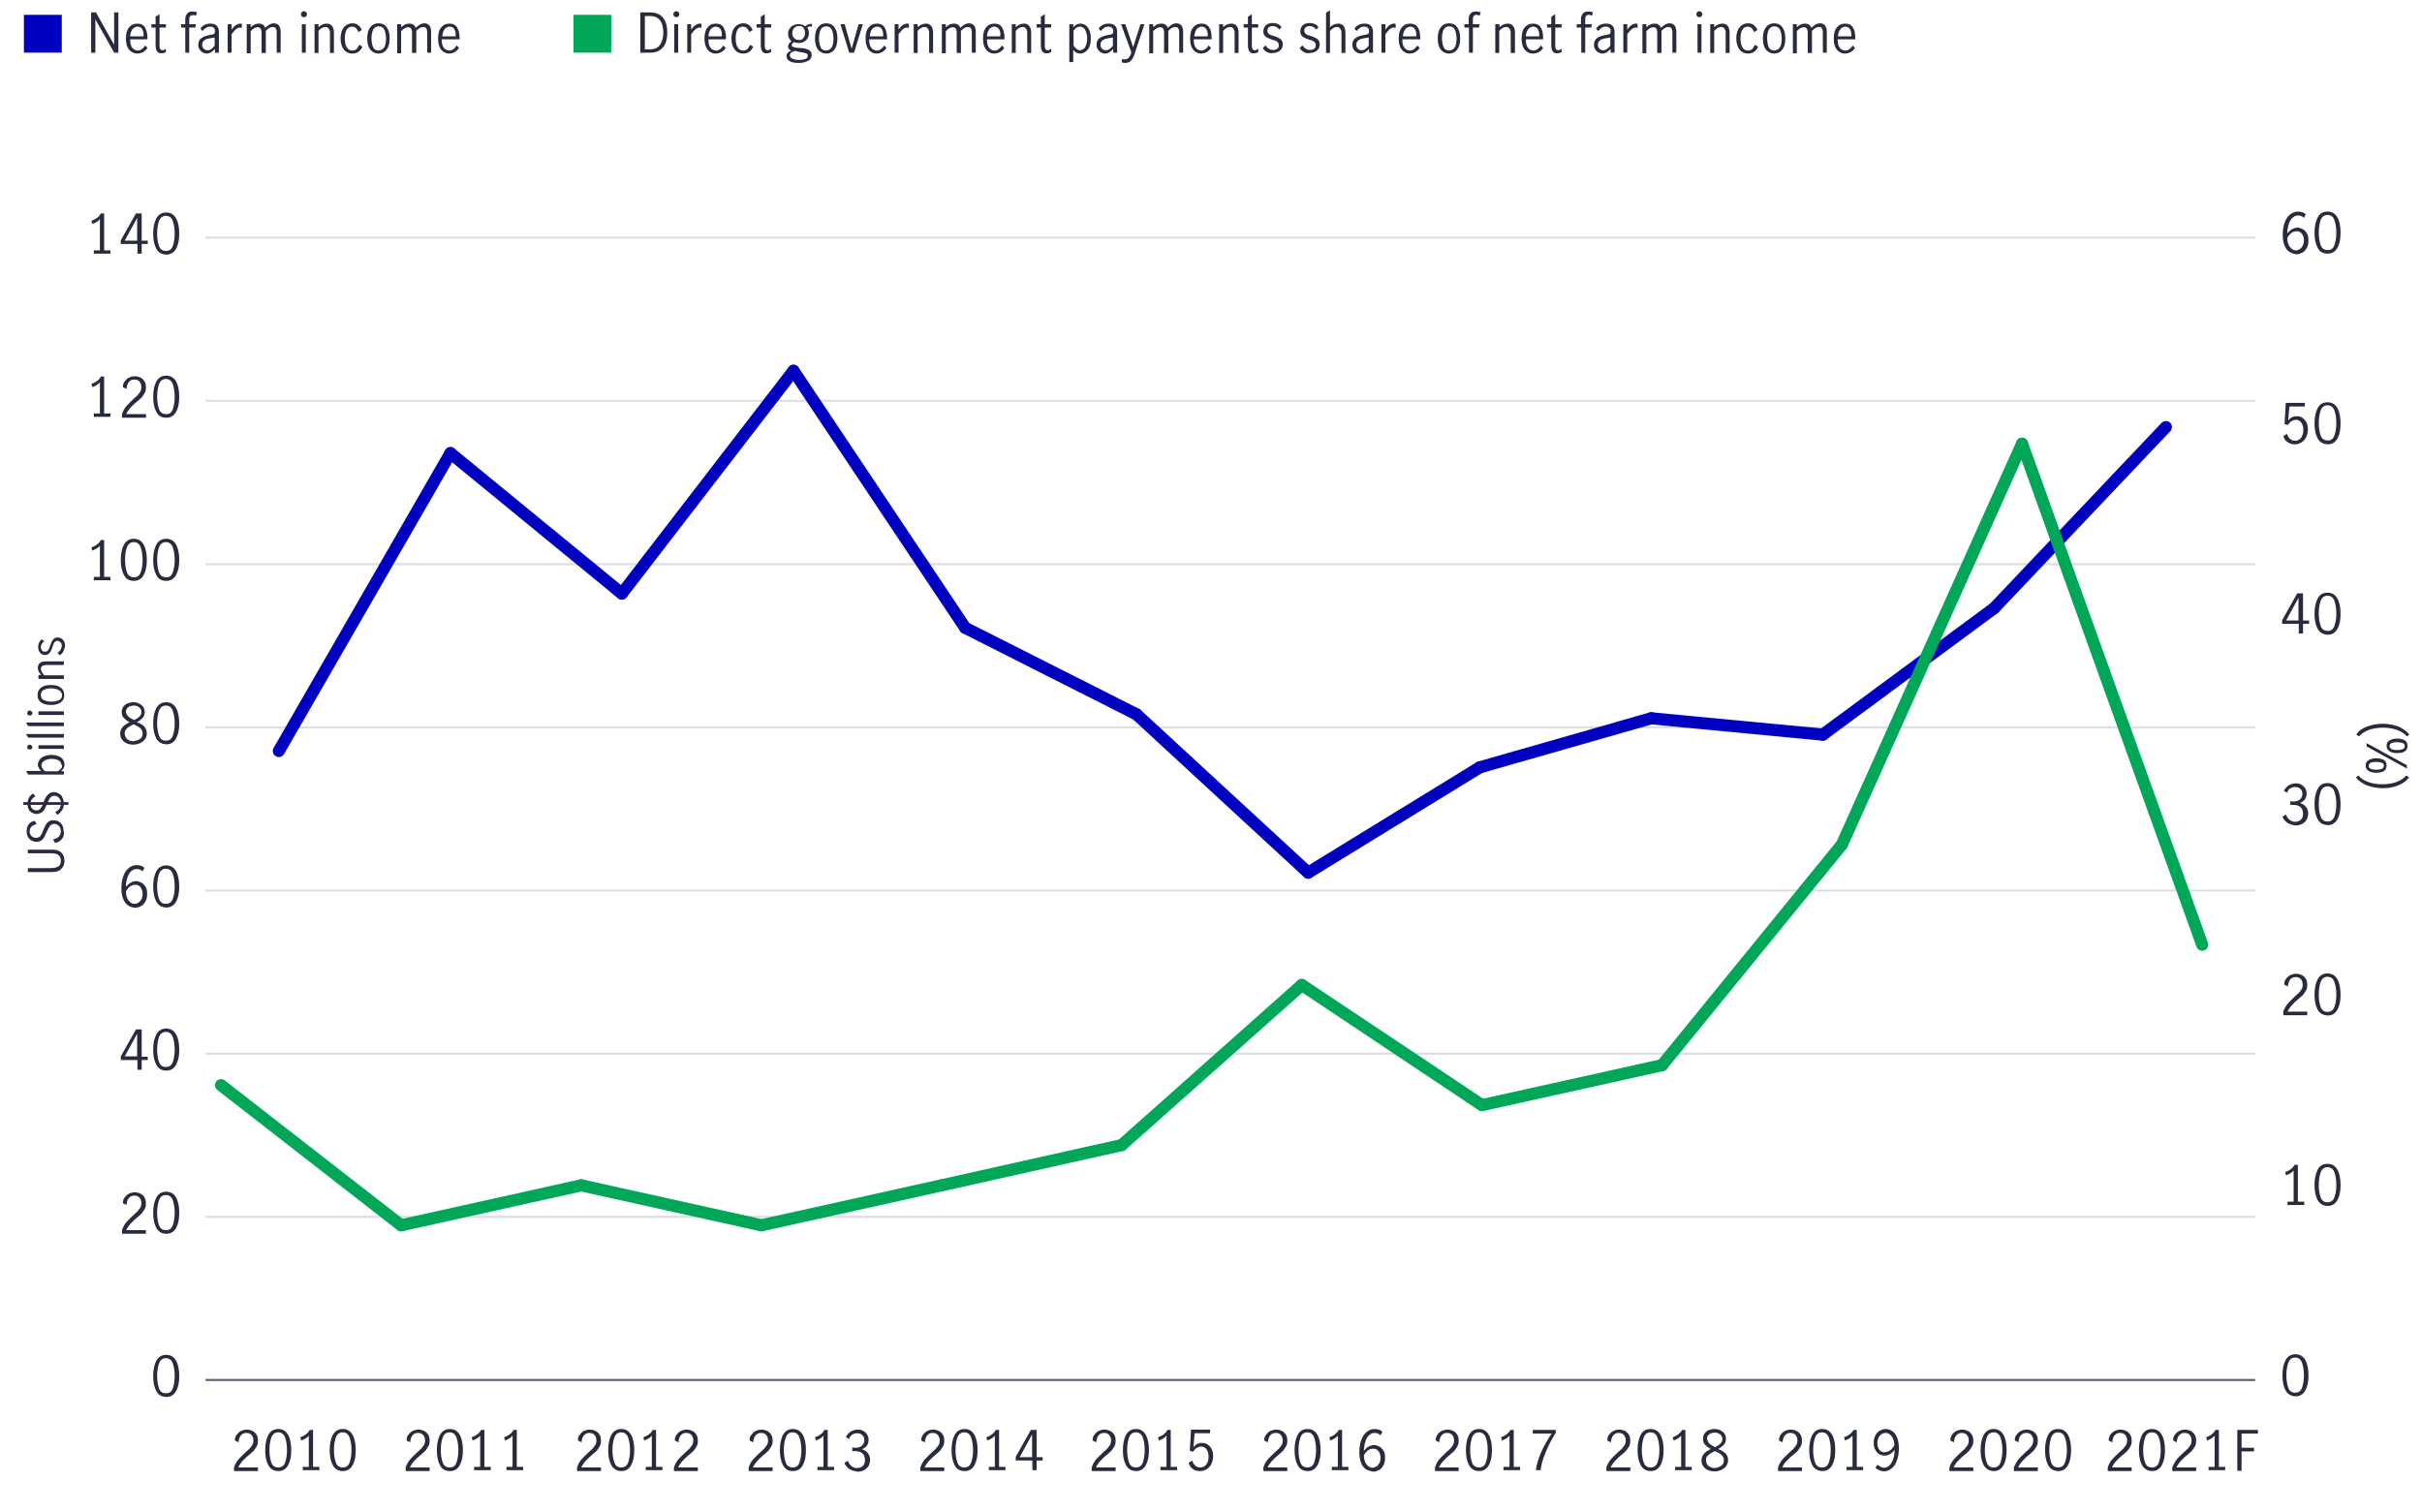 <?xml version="1.0" encoding="utf-8"?>
<!-- Generator: Adobe Illustrator 25.1.0, SVG Export Plug-In . SVG Version: 6.00 Build 0)  -->
<svg version="1.1" id="Layer_1" xmlns="http://www.w3.org/2000/svg" xmlns:xlink="http://www.w3.org/1999/xlink" x="0px" y="0px"
	 viewBox="0 0 800 499.4" style="enable-background:new 0 0 800 499.4;" xml:space="preserve">
<style type="text/css">
	.st0{enable-background:new    ;}
	.st1{fill:#0000C1;}
	.st2{fill:#282B3E;}
	.st3{fill:#00A758;}
	.st4{fill:none;stroke:#5E6073;stroke-width:0.7;stroke-miterlimit:10;}
	.st5{fill:none;stroke:#DDDEE4;stroke-width:0.7;stroke-miterlimit:10;}
	.st6{fill:none;stroke:#0000C1;stroke-width:4;stroke-linecap:round;stroke-miterlimit:10;}
	.st7{fill:none;stroke:#00A758;stroke-width:4;stroke-linecap:round;stroke-miterlimit:10;}
</style>
<g>
	<g id="Four-quarter_moving_average_soybean_exports_major_producers_Million_Metric_Tons_">
		<g class="st0">
			<path class="st1" d="M20.4,17.4H7.9V4.9h12.5V17.4z"/>
		</g>
		<g class="st0">
			<path class="st2" d="M30.1,4.1h1.6l6,10.7h0V4.1h1.4v13.3h-1.4l-6.2-11h0v11h-1.4V4.1z"/>
			<path class="st2" d="M42.6,16.4c-0.7-0.9-1-2.1-1-3.7c0-1.6,0.3-2.8,1-3.6c0.7-0.9,1.6-1.3,2.8-1.3c1.1,0,2,0.4,2.5,1.3
				s0.8,2,0.8,3.4c0,0.2,0,0.3,0,0.5H43c0,1.3,0.2,2.2,0.7,2.8c0.5,0.6,1.1,0.9,1.9,0.9c0.5,0,0.9-0.2,1.3-0.5s0.8-0.7,1-1.2
				l0.8,0.8c-0.3,0.6-0.8,1-1.4,1.4c-0.6,0.3-1.2,0.5-2,0.5C44.3,17.7,43.3,17.2,42.6,16.4z M47,9.7c-0.3-0.6-0.9-0.9-1.6-0.9
				c-0.5,0-0.9,0.2-1.3,0.5s-0.6,0.7-0.8,1.2c-0.2,0.5-0.3,1-0.3,1.5h4.4C47.5,11,47.3,10.3,47,9.7z"/>
			<path class="st2" d="M51.9,17c-0.3-0.4-0.5-1.1-0.5-2.1V9.1h-1.4V8h1.4V5.5l1.3-0.8V8h2.1v1.1h-2.1v6.1c0,0.9,0.3,1.4,1,1.4
				c0.3,0,0.7-0.2,1.1-0.5l0,1.1c-0.5,0.3-1,0.4-1.5,0.4C52.8,17.7,52.3,17.4,51.9,17z"/>
			<path class="st2" d="M59.8,9.1V8h1.4V6.4c0-0.8,0.2-1.4,0.6-1.9c0.4-0.5,1-0.7,1.8-0.7c0.3,0,0.6,0,0.9,0.1
				C64.7,4,64.9,4,65.1,4.1l-0.4,1.1C64.4,5,64.1,5,63.7,5c-0.8,0-1.2,0.5-1.2,1.4V8h2.2l-0.2,1.1h-2v8.3h-1.3V9.1H59.8z"/>
			<path class="st2" d="M66.9,17.3c-0.4-0.2-0.7-0.6-1-1c-0.3-0.4-0.4-0.9-0.4-1.5c0-1,0.3-1.7,1-2.2c0.7-0.5,1.7-0.9,3.2-1.1
				c0.5-0.1,0.9-0.2,1-0.3c0.2-0.1,0.3-0.4,0.3-0.9c0-0.5-0.1-0.9-0.4-1.1c-0.3-0.3-0.7-0.4-1.2-0.4S68.4,9,68,9.2
				c-0.4,0.3-0.8,0.6-1.1,1.1l-0.7-0.9c0.8-1.1,1.9-1.6,3.3-1.6c0.9,0,1.6,0.2,2.1,0.7c0.5,0.5,0.7,1.2,0.7,2.1v6.8H71v-1.2
				c-0.5,0.5-0.9,0.8-1.3,1.1c-0.4,0.2-0.9,0.4-1.4,0.4C67.8,17.7,67.3,17.5,66.9,17.3z M69.8,16.2c0.4-0.3,0.8-0.7,1.1-1.1v-2.7h0
				l-1.2,0.2c-1,0.1-1.8,0.4-2.2,0.7c-0.5,0.4-0.7,0.9-0.7,1.5c0,0.6,0.2,1,0.5,1.3c0.3,0.3,0.7,0.5,1.3,0.5
				C69,16.6,69.4,16.5,69.8,16.2z"/>
			<path class="st2" d="M76.5,8v1.8c0.5-0.7,0.9-1.2,1.4-1.5s1-0.5,1.5-0.5c0.2,0,0.3,0,0.5,0.1v1.3c-0.2,0-0.4-0.1-0.6-0.1
				c-0.5,0-0.9,0.2-1.3,0.5s-0.9,0.9-1.5,1.7v6.1h-1.3V8H76.5z"/>
			<path class="st2" d="M82.8,8v1c0.4-0.4,0.9-0.7,1.3-0.9c0.4-0.2,0.9-0.3,1.4-0.3c1.1,0,1.8,0.5,2.1,1.4c0.5-0.5,1-0.8,1.4-1.1
				c0.4-0.2,0.9-0.4,1.4-0.4c0.7,0,1.3,0.2,1.7,0.7c0.4,0.5,0.6,1.2,0.6,2.2v6.8h-1.3v-6.8c0-0.5-0.1-0.9-0.3-1.2
				c-0.2-0.4-0.6-0.5-1-0.5c-0.7,0-1.5,0.4-2.3,1.3v7.3h-1.4v-6.8c0-0.5-0.1-0.9-0.3-1.2c-0.2-0.4-0.6-0.5-1-0.5
				c-0.7,0-1.5,0.4-2.3,1.3v7.3h-1.3V8H82.8z"/>
			<path class="st2" d="M99.7,5.4c-0.2-0.2-0.3-0.4-0.3-0.7c0-0.3,0.1-0.5,0.3-0.7c0.2-0.2,0.4-0.3,0.7-0.3s0.5,0.1,0.7,0.3
				c0.2,0.2,0.3,0.4,0.3,0.7c0,0.3-0.1,0.5-0.3,0.7c-0.2,0.2-0.4,0.3-0.7,0.3S99.8,5.6,99.7,5.4z M99.7,8h1.3v9.4h-1.3V8z"/>
			<path class="st2" d="M105.2,8v1c0.4-0.4,0.8-0.7,1.3-0.9c0.4-0.2,0.9-0.3,1.4-0.3c0.7,0,1.3,0.2,1.7,0.7c0.4,0.4,0.7,1.2,0.7,2.3
				v6.7H109v-6.7c0-0.5-0.1-0.9-0.4-1.3c-0.2-0.4-0.6-0.6-1.1-0.6c-0.7,0-1.5,0.4-2.3,1.3v7.3h-1.3V8H105.2z"/>
			<path class="st2" d="M113.6,16.4c-0.7-0.9-1.1-2.1-1.1-3.7c0-1.1,0.2-2,0.5-2.7c0.3-0.7,0.8-1.3,1.4-1.7s1.3-0.6,2-0.6
				c0.8,0,1.4,0.2,1.9,0.6s0.9,0.9,1.2,1.6l-1.1,0.7c-0.2-0.5-0.4-0.9-0.8-1.3c-0.3-0.3-0.8-0.5-1.3-0.5c-0.9,0-1.5,0.4-1.9,1.2
				c-0.4,0.8-0.5,1.7-0.5,2.8c0,1.1,0.2,2.1,0.6,2.8c0.4,0.7,1,1.1,1.9,1.1c0.6,0,1-0.2,1.4-0.5c0.3-0.4,0.6-0.8,0.8-1.4l1.1,0.6
				c-0.3,0.7-0.7,1.3-1.3,1.7s-1.2,0.6-2,0.6C115.3,17.7,114.3,17.3,113.6,16.4z"/>
			<path class="st2" d="M122.3,16.4c-0.7-0.9-1-2.1-1-3.7c0-1.6,0.3-2.8,1-3.7c0.7-0.9,1.6-1.3,2.7-1.3c1.2,0,2.1,0.4,2.7,1.3
				c0.7,0.9,1,2.1,1,3.7c0,1.6-0.3,2.8-1,3.7c-0.7,0.9-1.6,1.3-2.7,1.3C123.9,17.7,123,17.2,122.3,16.4z M127,15.5
				c0.4-0.8,0.5-1.7,0.5-2.8c0-1.1-0.2-2-0.5-2.8c-0.4-0.8-1-1.2-1.9-1.2c-0.9,0-1.5,0.4-1.9,1.2c-0.3,0.8-0.5,1.7-0.5,2.8
				c0,1.1,0.2,2,0.5,2.8c0.3,0.8,1,1.2,1.9,1.2C126,16.6,126.6,16.2,127,15.5z"/>
			<path class="st2" d="M132.5,8v1c0.4-0.4,0.9-0.7,1.3-0.9c0.4-0.2,0.9-0.3,1.4-0.3c1.1,0,1.8,0.5,2.1,1.4c0.5-0.5,1-0.8,1.4-1.1
				c0.4-0.2,0.9-0.4,1.4-0.4c0.7,0,1.3,0.2,1.7,0.7c0.4,0.5,0.6,1.2,0.6,2.2v6.8h-1.3v-6.8c0-0.5-0.1-0.9-0.3-1.2
				c-0.2-0.4-0.6-0.5-1-0.5c-0.7,0-1.5,0.4-2.3,1.3v7.3h-1.4v-6.8c0-0.5-0.1-0.9-0.3-1.2c-0.2-0.4-0.6-0.5-1-0.5
				c-0.7,0-1.5,0.4-2.3,1.3v7.3h-1.3V8H132.5z"/>
			<path class="st2" d="M145.7,16.4c-0.7-0.9-1-2.1-1-3.7c0-1.6,0.3-2.8,1-3.6c0.7-0.9,1.6-1.3,2.8-1.3c1.1,0,2,0.4,2.5,1.3
				s0.8,2,0.8,3.4c0,0.2,0,0.3,0,0.5h-5.9c0,1.3,0.2,2.2,0.7,2.8c0.5,0.6,1.1,0.9,1.9,0.9c0.5,0,0.9-0.2,1.3-0.5s0.8-0.7,1-1.2
				l0.8,0.8c-0.3,0.6-0.8,1-1.4,1.4c-0.6,0.3-1.2,0.5-2,0.5C147.4,17.7,146.4,17.2,145.7,16.4z M150.1,9.7c-0.3-0.6-0.9-0.9-1.6-0.9
				c-0.5,0-0.9,0.2-1.3,0.5s-0.6,0.7-0.8,1.2c-0.2,0.5-0.3,1-0.3,1.5h4.4C150.6,11,150.4,10.3,150.1,9.7z"/>
		</g>
		<g class="st0">
			<path class="st3" d="M201.9,17.4h-12.5V4.9h12.5V17.4z"/>
		</g>
		<g class="st0">
			<path class="st2" d="M214.6,4.1c2,0,3.5,0.6,4.4,1.8c1,1.2,1.4,2.8,1.4,4.9c0,1.3-0.2,2.5-0.6,3.5c-0.4,1-1.1,1.8-1.9,2.3
				c-0.9,0.6-1.9,0.8-3.2,0.8h-3.2V4.1H214.6z M218,14.8c0.7-1,1.1-2.3,1.1-4.1c0-1.7-0.4-3.1-1.1-4c-0.7-0.9-1.8-1.4-3.3-1.4h-1.7
				v11h1.8C216.2,16.3,217.3,15.8,218,14.8z"/>
			<path class="st2" d="M222.7,5.4c-0.2-0.2-0.3-0.4-0.3-0.7c0-0.3,0.1-0.5,0.3-0.7c0.2-0.2,0.4-0.3,0.7-0.3s0.5,0.1,0.7,0.3
				c0.2,0.2,0.3,0.4,0.3,0.7c0,0.3-0.1,0.5-0.3,0.7c-0.2,0.2-0.4,0.3-0.7,0.3S222.9,5.6,222.7,5.4z M222.7,8h1.3v9.4h-1.3V8z"/>
			<path class="st2" d="M228.3,8v1.8c0.5-0.7,0.9-1.2,1.4-1.5s1-0.5,1.5-0.5c0.2,0,0.3,0,0.5,0.1v1.3c-0.2,0-0.4-0.1-0.6-0.1
				c-0.5,0-0.9,0.2-1.3,0.5s-0.9,0.9-1.5,1.7v6.1h-1.3V8H228.3z"/>
		</g>
		<g class="st0">
			<path class="st2" d="M233.7,16.4c-0.7-0.9-1-2.1-1-3.7c0-1.6,0.3-2.8,1-3.6c0.7-0.9,1.6-1.3,2.8-1.3c1.1,0,2,0.4,2.5,1.3
				s0.8,2,0.8,3.4c0,0.2,0,0.3,0,0.5H234c0,1.3,0.2,2.2,0.7,2.8c0.5,0.6,1.1,0.9,1.9,0.9c0.5,0,0.9-0.2,1.3-0.5s0.8-0.7,1-1.2
				l0.8,0.8c-0.3,0.6-0.8,1-1.4,1.4c-0.6,0.3-1.2,0.5-2,0.5C235.3,17.7,234.4,17.2,233.7,16.4z M238,9.7c-0.3-0.6-0.9-0.9-1.6-0.9
				c-0.5,0-0.9,0.2-1.3,0.5s-0.6,0.7-0.8,1.2c-0.2,0.5-0.3,1-0.3,1.5h4.4C238.5,11,238.4,10.3,238,9.7z"/>
		</g>
		<g class="st0">
			<path class="st2" d="M242.7,16.4c-0.7-0.9-1.1-2.1-1.1-3.7c0-1.1,0.2-2,0.5-2.7c0.3-0.7,0.8-1.3,1.4-1.7s1.3-0.6,2-0.6
				c0.8,0,1.4,0.2,1.9,0.6s0.9,0.9,1.2,1.6l-1.1,0.7c-0.2-0.5-0.4-0.9-0.8-1.3c-0.3-0.3-0.8-0.5-1.3-0.5c-0.9,0-1.5,0.4-1.9,1.2
				c-0.4,0.8-0.5,1.7-0.5,2.8c0,1.1,0.2,2.1,0.6,2.8c0.4,0.7,1,1.1,1.9,1.1c0.6,0,1-0.2,1.4-0.5c0.3-0.4,0.6-0.8,0.8-1.4l1.1,0.6
				c-0.3,0.7-0.7,1.3-1.3,1.7s-1.2,0.6-2,0.6C244.3,17.7,243.4,17.3,242.7,16.4z"/>
			<path class="st2" d="M251.8,17c-0.3-0.4-0.5-1.1-0.5-2.1V9.1h-1.4V8h1.4V5.5l1.3-0.8V8h2.1v1.1h-2.1v6.1c0,0.9,0.3,1.4,1,1.4
				c0.3,0,0.7-0.2,1.1-0.5l0,1.1c-0.5,0.3-1,0.4-1.5,0.4C252.6,17.7,252.1,17.4,251.8,17z"/>
		</g>
		<g class="st0">
			<path class="st2" d="M267.7,8.7c-0.3,0-0.7,0.1-1.1,0.4c0.4,0.5,0.6,1.2,0.6,1.9c0,0.6-0.2,1.2-0.5,1.7c-0.3,0.5-0.7,0.9-1.2,1.1
				c-0.5,0.3-1.1,0.4-1.7,0.4c-0.6,0-1.1-0.1-1.6-0.3c-0.5,0.4-0.7,0.7-0.7,1.1c0,0.4,0.6,0.6,1.8,0.8l1.6,0.1
				c1,0.1,1.8,0.3,2.4,0.7s0.8,0.9,0.8,1.6c0,0.8-0.4,1.5-1.2,1.9c-0.8,0.4-1.8,0.7-3.1,0.7c-1.3,0-2.3-0.2-3-0.6s-1-1-1-1.7
				c0-0.8,0.5-1.4,1.6-1.8c-0.4-0.1-0.6-0.3-0.8-0.5c-0.2-0.2-0.3-0.5-0.3-0.8c0-0.3,0.1-0.6,0.2-0.8c0.2-0.3,0.5-0.6,0.9-1
				c-0.3-0.3-0.6-0.6-0.8-1c-0.2-0.4-0.3-0.9-0.3-1.4c0-0.6,0.1-1.2,0.5-1.7c0.3-0.5,0.7-0.9,1.2-1.1c0.5-0.3,1.1-0.4,1.8-0.4
				c0.9,0,1.6,0.2,2.2,0.7c0.3-0.3,0.6-0.5,0.9-0.6c0.3-0.1,0.6-0.2,0.9-0.2l0.4,0v1.1C268,8.7,267.9,8.7,267.7,8.7z M262.6,16.8
				c-0.6,0.2-1,0.4-1.3,0.6s-0.4,0.5-0.4,0.9c0,0.5,0.3,0.8,0.8,1.1c0.5,0.2,1.3,0.4,2.2,0.4c0.8,0,1.5-0.1,2.1-0.3
				c0.6-0.2,0.8-0.6,0.8-1.1c0-0.4-0.2-0.7-0.6-0.8s-1-0.3-1.9-0.4L262.6,16.8z M265.3,12.6c0.4-0.4,0.6-1,0.6-1.7
				c0-0.7-0.2-1.2-0.5-1.7s-0.9-0.6-1.5-0.6s-1.2,0.2-1.6,0.7c-0.4,0.4-0.6,1-0.6,1.7c0,0.6,0.2,1.2,0.6,1.6
				c0.4,0.4,0.9,0.6,1.5,0.6C264.5,13.3,265,13.1,265.3,12.6z"/>
		</g>
		<g class="st0">
			<path class="st2" d="M270.2,16.4c-0.7-0.9-1-2.1-1-3.7c0-1.6,0.3-2.8,1-3.7c0.7-0.9,1.6-1.3,2.7-1.3c1.2,0,2.1,0.4,2.7,1.3
				c0.7,0.9,1,2.1,1,3.7c0,1.6-0.3,2.8-1,3.7c-0.7,0.9-1.6,1.3-2.7,1.3C271.8,17.7,270.9,17.2,270.2,16.4z M274.8,15.5
				c0.4-0.8,0.5-1.7,0.5-2.8c0-1.1-0.2-2-0.5-2.8c-0.4-0.8-1-1.2-1.9-1.2c-0.9,0-1.5,0.4-1.9,1.2c-0.3,0.8-0.5,1.7-0.5,2.8
				c0,1.1,0.2,2,0.5,2.8c0.3,0.8,1,1.2,1.9,1.2C273.8,16.6,274.5,16.2,274.8,15.5z"/>
			<path class="st2" d="M277.6,8h1.4l2.3,8.1h0l2.3-8.1h1.4l-2.9,9.4h-1.6L277.6,8z"/>
			<path class="st2" d="M286.9,16.4c-0.7-0.9-1-2.1-1-3.7c0-1.6,0.3-2.8,1-3.6c0.7-0.9,1.6-1.3,2.8-1.3c1.1,0,2,0.4,2.5,1.3
				s0.8,2,0.8,3.4c0,0.2,0,0.3,0,0.5h-5.9c0,1.3,0.2,2.2,0.7,2.8c0.5,0.6,1.1,0.9,1.9,0.9c0.5,0,0.9-0.2,1.3-0.5s0.8-0.7,1-1.2
				l0.8,0.8c-0.3,0.6-0.8,1-1.4,1.4c-0.6,0.3-1.2,0.5-2,0.5C288.5,17.7,287.6,17.2,286.9,16.4z M291.3,9.7c-0.3-0.6-0.9-0.9-1.6-0.9
				c-0.5,0-0.9,0.2-1.3,0.5s-0.6,0.7-0.8,1.2c-0.2,0.5-0.3,1-0.3,1.5h4.4C291.8,11,291.6,10.3,291.3,9.7z"/>
			<path class="st2" d="M296.8,8v1.8c0.5-0.7,0.9-1.2,1.4-1.5s1-0.5,1.5-0.5c0.2,0,0.3,0,0.5,0.1v1.3c-0.2,0-0.4-0.1-0.6-0.1
				c-0.5,0-0.9,0.2-1.3,0.5s-0.9,0.9-1.5,1.7v6.1h-1.3V8H296.8z"/>
			<path class="st2" d="M303.1,8v1c0.4-0.4,0.8-0.7,1.3-0.9c0.4-0.2,0.9-0.3,1.4-0.3c0.7,0,1.3,0.2,1.7,0.7c0.4,0.4,0.7,1.2,0.7,2.3
				v6.7h-1.3v-6.7c0-0.5-0.1-0.9-0.4-1.3c-0.2-0.4-0.6-0.6-1.1-0.6c-0.7,0-1.5,0.4-2.3,1.3v7.3h-1.3V8H303.1z"/>
			<path class="st2" d="M312.4,8v1c0.4-0.4,0.9-0.7,1.3-0.9c0.4-0.2,0.9-0.3,1.4-0.3c1.1,0,1.8,0.5,2.1,1.4c0.5-0.5,1-0.8,1.4-1.1
				c0.4-0.2,0.9-0.4,1.4-0.4c0.7,0,1.3,0.2,1.7,0.7c0.4,0.5,0.6,1.2,0.6,2.2v6.8h-1.3v-6.8c0-0.5-0.1-0.9-0.3-1.2
				c-0.2-0.4-0.6-0.5-1-0.5c-0.7,0-1.5,0.4-2.3,1.3v7.3h-1.4v-6.8c0-0.5-0.1-0.9-0.3-1.2c-0.2-0.4-0.6-0.5-1-0.5
				c-0.7,0-1.5,0.4-2.3,1.3v7.3h-1.3V8H312.4z"/>
			<path class="st2" d="M325.7,16.4c-0.7-0.9-1-2.1-1-3.7c0-1.6,0.3-2.8,1-3.6c0.7-0.9,1.6-1.3,2.8-1.3c1.1,0,2,0.4,2.5,1.3
				s0.8,2,0.8,3.4c0,0.2,0,0.3,0,0.5H326c0,1.3,0.2,2.2,0.7,2.8c0.5,0.6,1.1,0.9,1.9,0.9c0.5,0,0.9-0.2,1.3-0.5s0.8-0.7,1-1.2
				l0.8,0.8c-0.3,0.6-0.8,1-1.4,1.4c-0.6,0.3-1.2,0.5-2,0.5C327.3,17.7,326.4,17.2,325.7,16.4z M330,9.7c-0.3-0.6-0.9-0.9-1.6-0.9
				c-0.5,0-0.9,0.2-1.3,0.5s-0.6,0.7-0.8,1.2c-0.2,0.5-0.3,1-0.3,1.5h4.4C330.5,11,330.4,10.3,330,9.7z"/>
			<path class="st2" d="M335.5,8v1c0.4-0.4,0.8-0.7,1.3-0.9c0.4-0.2,0.9-0.3,1.4-0.3c0.7,0,1.3,0.2,1.7,0.7c0.4,0.4,0.7,1.2,0.7,2.3
				v6.7h-1.3v-6.7c0-0.5-0.1-0.9-0.4-1.3c-0.2-0.4-0.6-0.6-1.1-0.6c-0.7,0-1.5,0.4-2.3,1.3v7.3h-1.3V8H335.5z"/>
			<path class="st2" d="M344.3,17c-0.3-0.4-0.5-1.1-0.5-2.1V9.1h-1.4V8h1.4V5.5l1.3-0.8V8h2.1v1.1h-2.1v6.1c0,0.9,0.3,1.4,1,1.4
				c0.3,0,0.7-0.2,1.1-0.5l0,1.1c-0.5,0.3-1,0.4-1.5,0.4C345.1,17.7,344.6,17.4,344.3,17z"/>
			<path class="st2" d="M354.5,8v1c0.4-0.4,0.7-0.7,1.1-0.9s0.8-0.3,1.3-0.3c0.6,0,1.1,0.2,1.6,0.5c0.5,0.3,1,0.9,1.3,1.6
				c0.3,0.8,0.5,1.7,0.5,2.9c0,1.2-0.2,2.1-0.5,2.8c-0.4,0.7-0.8,1.2-1.4,1.6c-0.5,0.3-1.1,0.5-1.6,0.5c-0.9,0-1.7-0.4-2.3-1.2v4
				h-1.3V8H354.5z M357.8,16.2c0.4-0.2,0.7-0.6,0.9-1.2c0.2-0.6,0.4-1.3,0.4-2.2c0-1.1-0.2-2-0.6-2.8s-1-1.2-1.8-1.2
				c-0.4,0-0.8,0.1-1.2,0.4s-0.7,0.6-0.9,1V15c0.2,0.4,0.5,0.8,0.9,1.1s0.8,0.5,1.2,0.5S357.4,16.5,357.8,16.2z"/>
		</g>
		<g class="st0">
			<path class="st2" d="M363.6,17.3c-0.4-0.2-0.7-0.6-1-1c-0.3-0.4-0.4-0.9-0.4-1.5c0-1,0.3-1.7,1-2.2c0.7-0.5,1.7-0.9,3.2-1.1
				c0.5-0.1,0.9-0.2,1-0.3c0.2-0.1,0.3-0.4,0.3-0.9c0-0.5-0.1-0.9-0.4-1.1c-0.3-0.3-0.7-0.4-1.2-0.4s-1,0.1-1.4,0.4
				c-0.4,0.3-0.8,0.6-1.1,1.1l-0.7-0.9c0.8-1.1,1.9-1.6,3.3-1.6c0.9,0,1.6,0.2,2.1,0.7c0.5,0.5,0.7,1.2,0.7,2.1v6.8h-1.3v-1.2
				c-0.5,0.5-0.9,0.8-1.3,1.1c-0.4,0.2-0.9,0.4-1.4,0.4C364.4,17.7,364,17.5,363.6,17.3z M366.5,16.2c0.4-0.3,0.8-0.7,1.1-1.1v-2.7
				h0l-1.2,0.2c-1,0.1-1.8,0.4-2.2,0.7c-0.5,0.4-0.7,0.9-0.7,1.5c0,0.6,0.2,1,0.5,1.3c0.3,0.3,0.7,0.5,1.3,0.5
				C365.6,16.6,366.1,16.5,366.5,16.2z"/>
		</g>
		<g class="st0">
			<path class="st2" d="M370.5,20.6l0.1-1.1c0.3,0.1,0.5,0.1,0.8,0.1c0.7,0,1.2-0.2,1.5-0.6c0.3-0.4,0.6-0.9,0.8-1.7L370.3,8h1.4
				l2.6,7.6h0l2.4-7.6h1.3l-3.3,10c-0.3,0.9-0.7,1.6-1.2,2.1c-0.5,0.5-1.1,0.7-2,0.7C371.1,20.7,370.8,20.7,370.5,20.6z"/>
			<path class="st2" d="M380.9,8v1c0.4-0.4,0.9-0.7,1.3-0.9c0.4-0.2,0.9-0.3,1.4-0.3c1.1,0,1.8,0.5,2.1,1.4c0.5-0.5,1-0.8,1.4-1.1
				c0.4-0.2,0.9-0.4,1.4-0.4c0.7,0,1.3,0.2,1.7,0.7c0.4,0.5,0.6,1.2,0.6,2.2v6.8h-1.3v-6.8c0-0.5-0.1-0.9-0.3-1.2
				c-0.2-0.4-0.6-0.5-1-0.5c-0.7,0-1.5,0.4-2.3,1.3v7.3h-1.4v-6.8c0-0.5-0.1-0.9-0.3-1.2c-0.2-0.4-0.6-0.5-1-0.5
				c-0.7,0-1.5,0.4-2.3,1.3v7.3h-1.3V8H380.9z"/>
			<path class="st2" d="M394.1,16.4c-0.7-0.9-1-2.1-1-3.7c0-1.6,0.3-2.8,1-3.6c0.7-0.9,1.6-1.3,2.8-1.3c1.1,0,2,0.4,2.5,1.3
				c0.6,0.8,0.8,2,0.8,3.4c0,0.2,0,0.3,0,0.5h-5.9c0,1.3,0.2,2.2,0.7,2.8c0.5,0.6,1.1,0.9,1.9,0.9c0.5,0,0.9-0.2,1.3-0.5
				s0.8-0.7,1-1.2l0.8,0.8c-0.3,0.6-0.8,1-1.4,1.4c-0.6,0.3-1.2,0.5-2,0.5C395.7,17.7,394.8,17.2,394.1,16.4z M398.5,9.7
				c-0.3-0.6-0.9-0.9-1.6-0.9c-0.5,0-0.9,0.2-1.3,0.5s-0.6,0.7-0.8,1.2c-0.2,0.5-0.3,1-0.3,1.5h4.4C399,11,398.8,10.3,398.5,9.7z"/>
			<path class="st2" d="M404,8v1c0.4-0.4,0.8-0.7,1.3-0.9c0.4-0.2,0.9-0.3,1.4-0.3c0.7,0,1.3,0.2,1.7,0.7c0.4,0.4,0.7,1.2,0.7,2.3
				v6.7h-1.3v-6.7c0-0.5-0.1-0.9-0.4-1.3c-0.2-0.4-0.6-0.6-1.1-0.6c-0.7,0-1.5,0.4-2.3,1.3v7.3h-1.3V8H404z"/>
			<path class="st2" d="M412.7,17c-0.3-0.4-0.5-1.1-0.5-2.1V9.1h-1.4V8h1.4V5.5l1.3-0.8V8h2.1v1.1h-2.1v6.1c0,0.9,0.3,1.4,1,1.4
				c0.3,0,0.7-0.2,1.1-0.5l0,1.1c-0.5,0.3-1,0.4-1.5,0.4C413.6,17.7,413,17.4,412.7,17z"/>
			<path class="st2" d="M418.5,17.2c-0.6-0.3-1-0.7-1.4-1.3l0.9-0.9c0.3,0.4,0.6,0.8,1.1,1.1c0.4,0.3,0.9,0.4,1.4,0.4
				c0.5,0,1-0.1,1.4-0.4c0.4-0.3,0.5-0.7,0.5-1.2c0-0.3-0.1-0.6-0.3-0.9c-0.2-0.2-0.4-0.4-0.7-0.5c-0.3-0.1-0.7-0.3-1.2-0.4
				c-0.6-0.2-1.1-0.4-1.5-0.6c-0.4-0.2-0.7-0.4-1-0.8c-0.3-0.3-0.4-0.8-0.4-1.4c0-0.8,0.3-1.5,0.9-2c0.6-0.5,1.3-0.7,2.2-0.7
				c0.6,0,1.1,0.1,1.6,0.3c0.5,0.2,0.9,0.6,1.3,1l-0.7,0.9c-0.6-0.8-1.4-1.2-2.2-1.2c-0.5,0-0.9,0.1-1.3,0.4
				c-0.3,0.3-0.5,0.6-0.5,1.1c0,0.3,0.1,0.6,0.3,0.9c0.2,0.2,0.4,0.4,0.7,0.5s0.7,0.3,1.2,0.4c0.6,0.2,1.1,0.4,1.5,0.6
				c0.4,0.2,0.7,0.4,1,0.8s0.4,0.8,0.4,1.4c0,0.9-0.3,1.5-0.9,2c-0.6,0.5-1.4,0.8-2.3,0.8C419.7,17.7,419.1,17.5,418.5,17.2z"/>
			<path class="st2" d="M430.7,17.2c-0.6-0.3-1-0.7-1.4-1.3l0.9-0.9c0.3,0.4,0.6,0.8,1.1,1.1c0.4,0.3,0.9,0.4,1.4,0.4
				c0.5,0,1-0.1,1.4-0.4c0.4-0.3,0.5-0.7,0.5-1.2c0-0.3-0.1-0.6-0.3-0.9c-0.2-0.2-0.4-0.4-0.7-0.5c-0.3-0.1-0.7-0.3-1.2-0.4
				c-0.6-0.2-1.1-0.4-1.5-0.6c-0.4-0.2-0.7-0.4-1-0.8c-0.3-0.3-0.4-0.8-0.4-1.4c0-0.8,0.3-1.5,0.9-2c0.6-0.5,1.3-0.7,2.2-0.7
				c0.6,0,1.1,0.1,1.6,0.3c0.5,0.2,0.9,0.6,1.3,1l-0.7,0.9c-0.6-0.8-1.4-1.2-2.2-1.2c-0.5,0-0.9,0.1-1.3,0.4
				c-0.3,0.3-0.5,0.6-0.5,1.1c0,0.3,0.1,0.6,0.3,0.9c0.2,0.2,0.4,0.4,0.7,0.5s0.7,0.3,1.2,0.4c0.6,0.2,1.1,0.4,1.5,0.6
				c0.4,0.2,0.7,0.4,1,0.8s0.4,0.8,0.4,1.4c0,0.9-0.3,1.5-0.9,2c-0.6,0.5-1.4,0.8-2.3,0.8C431.9,17.7,431.2,17.5,430.7,17.2z"/>
			<path class="st2" d="M439.3,3.4V9c0.4-0.4,0.8-0.7,1.3-0.9c0.4-0.2,0.9-0.3,1.4-0.3c0.7,0,1.3,0.2,1.7,0.7
				c0.4,0.4,0.7,1.2,0.7,2.3v6.7h-1.3v-6.7c0-0.5-0.1-0.9-0.4-1.3c-0.2-0.4-0.6-0.6-1.1-0.6c-0.7,0-1.5,0.4-2.3,1.3v7.3H438V4.2
				L439.3,3.4z"/>
			<path class="st2" d="M448.1,17.3c-0.4-0.2-0.7-0.6-1-1c-0.3-0.4-0.4-0.9-0.4-1.5c0-1,0.3-1.7,1-2.2s1.7-0.9,3.2-1.1
				c0.5-0.1,0.9-0.2,1-0.3c0.2-0.1,0.3-0.4,0.3-0.9c0-0.5-0.1-0.9-0.4-1.1c-0.3-0.3-0.7-0.4-1.2-0.4s-1,0.1-1.4,0.4
				s-0.8,0.6-1.1,1.1l-0.7-0.9c0.8-1.1,1.9-1.6,3.3-1.6c0.9,0,1.6,0.2,2.1,0.7c0.5,0.5,0.7,1.2,0.7,2.1v6.8h-1.3v-1.2
				c-0.5,0.5-0.9,0.8-1.3,1.1c-0.4,0.2-0.9,0.4-1.4,0.4C448.9,17.7,448.5,17.5,448.1,17.3z M451,16.2c0.4-0.3,0.8-0.7,1.1-1.1v-2.7
				h0l-1.2,0.2c-1,0.1-1.8,0.4-2.2,0.7c-0.5,0.4-0.7,0.9-0.7,1.5c0,0.6,0.2,1,0.5,1.3c0.3,0.3,0.7,0.5,1.3,0.5
				C450.1,16.6,450.6,16.5,451,16.2z"/>
			<path class="st2" d="M457.6,8v1.8c0.5-0.7,0.9-1.2,1.4-1.5c0.4-0.3,1-0.5,1.5-0.5c0.2,0,0.3,0,0.5,0.1v1.3
				c-0.2,0-0.4-0.1-0.6-0.1c-0.5,0-0.9,0.2-1.3,0.5c-0.4,0.3-0.9,0.9-1.5,1.7v6.1h-1.3V8H457.6z"/>
			<path class="st2" d="M463,16.4c-0.7-0.9-1-2.1-1-3.7c0-1.6,0.3-2.8,1-3.6c0.7-0.9,1.6-1.3,2.8-1.3c1.1,0,2,0.4,2.5,1.3
				c0.6,0.8,0.8,2,0.8,3.4c0,0.2,0,0.3,0,0.5h-5.9c0,1.3,0.2,2.2,0.7,2.8s1.1,0.9,1.9,0.9c0.5,0,0.9-0.2,1.3-0.5s0.8-0.7,1-1.2
				l0.8,0.8c-0.3,0.6-0.8,1-1.4,1.4c-0.6,0.3-1.2,0.5-2,0.5C464.6,17.7,463.7,17.2,463,16.4z M467.4,9.7c-0.3-0.6-0.9-0.9-1.6-0.9
				c-0.5,0-0.9,0.2-1.3,0.5c-0.3,0.3-0.6,0.7-0.8,1.2c-0.2,0.5-0.3,1-0.3,1.5h4.4C467.9,11,467.7,10.3,467.4,9.7z"/>
			<path class="st2" d="M475.9,16.4c-0.7-0.9-1-2.1-1-3.7c0-1.6,0.3-2.8,1-3.7c0.7-0.9,1.6-1.3,2.7-1.3c1.2,0,2.1,0.4,2.7,1.3
				c0.7,0.9,1,2.1,1,3.7c0,1.6-0.3,2.8-1,3.7c-0.7,0.9-1.6,1.3-2.7,1.3C477.5,17.7,476.6,17.2,475.9,16.4z M480.6,15.5
				c0.4-0.8,0.5-1.7,0.5-2.8c0-1.1-0.2-2-0.5-2.8c-0.4-0.8-1-1.2-1.9-1.2c-0.9,0-1.5,0.4-1.9,1.2s-0.5,1.7-0.5,2.8
				c0,1.1,0.2,2,0.5,2.8c0.3,0.8,1,1.2,1.9,1.2C479.6,16.6,480.2,16.2,480.6,15.5z"/>
			<path class="st2" d="M483.7,9.1V8h1.4V6.4c0-0.8,0.2-1.4,0.6-1.9c0.4-0.5,1-0.7,1.8-0.7c0.3,0,0.6,0,0.9,0.1
				c0.3,0.1,0.5,0.1,0.7,0.2l-0.4,1.1c-0.3-0.2-0.7-0.3-1-0.3c-0.8,0-1.2,0.5-1.2,1.4V8h2.2l-0.2,1.1h-2v8.3h-1.3V9.1H483.7z"/>
			<path class="st2" d="M495.3,8v1c0.4-0.4,0.8-0.7,1.3-0.9c0.4-0.2,0.9-0.3,1.4-0.3c0.7,0,1.3,0.2,1.7,0.7c0.4,0.4,0.7,1.2,0.7,2.3
				v6.7H499v-6.7c0-0.5-0.1-0.9-0.4-1.3c-0.2-0.4-0.6-0.6-1.1-0.6c-0.7,0-1.5,0.4-2.3,1.3v7.3h-1.3V8H495.3z"/>
			<path class="st2" d="M503.6,16.4c-0.7-0.9-1-2.1-1-3.7c0-1.6,0.3-2.8,1-3.6c0.7-0.9,1.6-1.3,2.8-1.3c1.1,0,2,0.4,2.5,1.3
				c0.6,0.8,0.8,2,0.8,3.4c0,0.2,0,0.3,0,0.5H504c0,1.3,0.2,2.2,0.7,2.8c0.5,0.6,1.1,0.9,1.9,0.9c0.5,0,0.9-0.2,1.3-0.5
				s0.8-0.7,1-1.2l0.8,0.8c-0.3,0.6-0.8,1-1.4,1.4c-0.6,0.3-1.2,0.5-2,0.5C505.2,17.7,504.3,17.2,503.6,16.4z M508,9.7
				c-0.3-0.6-0.9-0.9-1.6-0.9c-0.5,0-0.9,0.2-1.3,0.5c-0.3,0.3-0.6,0.7-0.8,1.2c-0.2,0.5-0.3,1-0.3,1.5h4.4
				C508.5,11,508.3,10.3,508,9.7z"/>
			<path class="st2" d="M512.9,17c-0.3-0.4-0.5-1.1-0.5-2.1V9.1h-1.4V8h1.4V5.5l1.3-0.8V8h2.1v1.1h-2.1v6.1c0,0.9,0.3,1.4,1,1.4
				c0.3,0,0.7-0.2,1.1-0.5l0,1.1c-0.5,0.3-1,0.4-1.5,0.4C513.8,17.7,513.2,17.4,512.9,17z"/>
			<path class="st2" d="M520.8,9.1V8h1.4V6.4c0-0.8,0.2-1.4,0.6-1.9c0.4-0.5,1-0.7,1.8-0.7c0.3,0,0.6,0,0.9,0.1
				c0.3,0.1,0.5,0.1,0.7,0.2l-0.4,1.1c-0.3-0.2-0.7-0.3-1-0.3c-0.8,0-1.2,0.5-1.2,1.4V8h2.2l-0.2,1.1h-2v8.3h-1.3V9.1H520.8z"/>
			<path class="st2" d="M527.9,17.3c-0.4-0.2-0.7-0.6-1-1c-0.3-0.4-0.4-0.9-0.4-1.5c0-1,0.3-1.7,1-2.2s1.7-0.9,3.2-1.1
				c0.5-0.1,0.9-0.2,1-0.3c0.2-0.1,0.3-0.4,0.3-0.9c0-0.5-0.1-0.9-0.4-1.1c-0.3-0.3-0.7-0.4-1.2-0.4s-1,0.1-1.4,0.4
				s-0.8,0.6-1.1,1.1l-0.7-0.9c0.8-1.1,1.9-1.6,3.3-1.6c0.9,0,1.6,0.2,2.1,0.7c0.5,0.5,0.7,1.2,0.7,2.1v6.8H532v-1.2
				c-0.5,0.5-0.9,0.8-1.3,1.1c-0.4,0.2-0.9,0.4-1.4,0.4C528.8,17.7,528.3,17.5,527.9,17.3z M530.8,16.2c0.4-0.3,0.8-0.7,1.1-1.1
				v-2.7h0l-1.2,0.2c-1,0.1-1.8,0.4-2.2,0.7c-0.5,0.4-0.7,0.9-0.7,1.5c0,0.6,0.2,1,0.5,1.3c0.3,0.3,0.7,0.5,1.3,0.5
				C530,16.6,530.4,16.5,530.8,16.2z"/>
			<path class="st2" d="M537.5,8v1.8c0.5-0.7,0.9-1.2,1.4-1.5c0.4-0.3,1-0.5,1.5-0.5c0.2,0,0.3,0,0.5,0.1v1.3
				c-0.2,0-0.4-0.1-0.6-0.1c-0.5,0-0.9,0.2-1.3,0.5c-0.4,0.3-0.9,0.9-1.5,1.7v6.1h-1.3V8H537.5z"/>
			<path class="st2" d="M543.8,8v1c0.4-0.4,0.9-0.7,1.3-0.9c0.4-0.2,0.9-0.3,1.4-0.3c1.1,0,1.8,0.5,2.1,1.4c0.5-0.5,1-0.8,1.4-1.1
				c0.4-0.2,0.9-0.4,1.4-0.4c0.7,0,1.3,0.2,1.7,0.7c0.4,0.5,0.6,1.2,0.6,2.2v6.8h-1.3v-6.8c0-0.5-0.1-0.9-0.3-1.2
				c-0.2-0.4-0.6-0.5-1-0.5c-0.7,0-1.5,0.4-2.3,1.3v7.3h-1.4v-6.8c0-0.5-0.1-0.9-0.3-1.2c-0.2-0.4-0.6-0.5-1-0.5
				c-0.7,0-1.5,0.4-2.3,1.3v7.3h-1.3V8H543.8z"/>
			<path class="st2" d="M560.6,5.4c-0.2-0.2-0.3-0.4-0.3-0.7c0-0.3,0.1-0.5,0.3-0.7c0.2-0.2,0.4-0.3,0.7-0.3s0.5,0.1,0.7,0.3
				c0.2,0.2,0.3,0.4,0.3,0.7c0,0.3-0.1,0.5-0.3,0.7c-0.2,0.2-0.4,0.3-0.7,0.3S560.8,5.6,560.6,5.4z M560.7,8h1.3v9.4h-1.3V8z"/>
			<path class="st2" d="M566.2,8v1c0.4-0.4,0.8-0.7,1.3-0.9c0.4-0.2,0.9-0.3,1.4-0.3c0.7,0,1.3,0.2,1.7,0.7c0.4,0.4,0.7,1.2,0.7,2.3
				v6.7H570v-6.7c0-0.5-0.1-0.9-0.4-1.3c-0.2-0.4-0.6-0.6-1.1-0.6c-0.7,0-1.5,0.4-2.3,1.3v7.3h-1.3V8H566.2z"/>
			<path class="st2" d="M574.6,16.4c-0.7-0.9-1.1-2.1-1.1-3.7c0-1.1,0.2-2,0.5-2.7c0.3-0.7,0.8-1.3,1.4-1.7s1.3-0.6,2-0.6
				c0.8,0,1.4,0.2,1.9,0.6s0.9,0.9,1.2,1.6l-1.1,0.7c-0.2-0.5-0.4-0.9-0.8-1.3c-0.3-0.3-0.8-0.5-1.3-0.5c-0.9,0-1.5,0.4-1.9,1.2
				c-0.4,0.8-0.5,1.7-0.5,2.8c0,1.1,0.2,2.1,0.6,2.8s1,1.1,1.9,1.1c0.6,0,1-0.2,1.4-0.5c0.3-0.4,0.6-0.8,0.8-1.4l1.1,0.6
				c-0.3,0.7-0.7,1.3-1.3,1.7s-1.2,0.6-2,0.6C576.3,17.7,575.3,17.3,574.6,16.4z"/>
			<path class="st2" d="M583.3,16.4c-0.7-0.9-1-2.1-1-3.7c0-1.6,0.3-2.8,1-3.7c0.7-0.9,1.6-1.3,2.7-1.3c1.2,0,2.1,0.4,2.7,1.3
				c0.7,0.9,1,2.1,1,3.7c0,1.6-0.3,2.8-1,3.7c-0.7,0.9-1.6,1.3-2.7,1.3C584.9,17.7,584,17.2,583.3,16.4z M588,15.5
				c0.4-0.8,0.5-1.7,0.5-2.8c0-1.1-0.2-2-0.5-2.8c-0.4-0.8-1-1.2-1.9-1.2c-0.9,0-1.5,0.4-1.9,1.2s-0.5,1.7-0.5,2.8
				c0,1.1,0.2,2,0.5,2.8c0.3,0.8,1,1.2,1.9,1.2C587,16.6,587.6,16.2,588,15.5z"/>
			<path class="st2" d="M593.5,8v1c0.4-0.4,0.9-0.7,1.3-0.9c0.4-0.2,0.9-0.3,1.4-0.3c1.1,0,1.8,0.5,2.1,1.4c0.5-0.5,1-0.8,1.4-1.1
				c0.4-0.2,0.9-0.4,1.4-0.4c0.7,0,1.3,0.2,1.7,0.7c0.4,0.5,0.6,1.2,0.6,2.2v6.8h-1.3v-6.8c0-0.5-0.1-0.9-0.3-1.2
				c-0.2-0.4-0.6-0.5-1-0.5c-0.7,0-1.5,0.4-2.3,1.3v7.3h-1.4v-6.8c0-0.5-0.1-0.9-0.3-1.2c-0.2-0.4-0.6-0.5-1-0.5
				c-0.7,0-1.5,0.4-2.3,1.3v7.3h-1.3V8H593.5z"/>
			<path class="st2" d="M606.7,16.4c-0.7-0.9-1-2.1-1-3.7c0-1.6,0.3-2.8,1-3.6c0.7-0.9,1.6-1.3,2.8-1.3c1.1,0,2,0.4,2.5,1.3
				c0.6,0.8,0.8,2,0.8,3.4c0,0.2,0,0.3,0,0.5h-5.8c0,1.3,0.2,2.2,0.7,2.8c0.5,0.6,1.1,0.9,1.9,0.9c0.5,0,0.9-0.2,1.3-0.5
				s0.8-0.7,1-1.2l0.8,0.8c-0.3,0.6-0.8,1-1.4,1.4c-0.6,0.3-1.2,0.5-2,0.5C608.3,17.7,607.4,17.2,606.7,16.4z M611.1,9.7
				c-0.3-0.6-0.9-0.9-1.6-0.9c-0.5,0-0.9,0.2-1.3,0.5c-0.3,0.3-0.6,0.7-0.8,1.2c-0.2,0.5-0.3,1-0.3,1.5h4.4
				C611.6,11,611.4,10.3,611.1,9.7z"/>
		</g>
	</g>
	<g id="Net-farm-income-and-net-cash-income-increased-in-2021-chart_800x">
		<g class="st0">
			<path class="st2" d="M51.6,459.5c-0.7-1.3-1-3-1-4.9c0-2,0.3-3.6,1-5c0.7-1.3,1.8-2,3.3-2c1.5,0,2.6,0.7,3.3,2c0.7,1.3,1,3,1,5
				c0,2-0.3,3.6-1,4.9c-0.7,1.3-1.8,2-3.2,2C53.3,461.5,52.3,460.8,51.6,459.5z M57.1,458.6c0.4-1.2,0.6-2.5,0.6-4
				c0-1.5-0.2-2.9-0.6-4.1c-0.4-1.2-1.2-1.8-2.3-1.8c-1.1,0-1.9,0.6-2.3,1.8c-0.4,1.2-0.6,2.5-0.6,4.1c0,1.5,0.2,2.8,0.6,4
				s1.2,1.7,2.3,1.7C56,460.3,56.7,459.8,57.1,458.6z"/>
		</g>
		<g class="st0">
			<path class="st2" d="M41.8,403.7c0.6-0.7,1.4-1.4,2.3-2.3c0.6-0.5,1.1-1,1.4-1.3c0.3-0.4,0.6-0.8,0.9-1.2
				c0.2-0.4,0.3-0.9,0.3-1.4c0-0.7-0.2-1.3-0.6-1.8s-1-0.7-1.7-0.7c-0.5,0-1,0.1-1.4,0.4c-0.4,0.3-0.7,0.7-0.9,1.2
				c-0.2,0.5-0.3,1-0.3,1.5l-1.2-0.6c0-0.7,0.1-1.3,0.5-1.8s0.8-1,1.4-1.3c0.6-0.3,1.3-0.5,2-0.5c0.8,0,1.4,0.2,2,0.5
				c0.6,0.3,1,0.8,1.3,1.3s0.4,1.2,0.4,1.9c0,0.7-0.1,1.3-0.4,1.8c-0.3,0.5-0.6,1-1,1.5c-0.4,0.4-1,0.9-1.7,1.5
				c-0.9,0.7-1.5,1.4-2.1,2c-0.5,0.6-1,1.3-1.3,2h6.5v1.2h-7.9v-1.2C40.7,405.2,41.2,404.4,41.8,403.7z"/>
			<path class="st2" d="M51.6,405.6c-0.7-1.3-1-3-1-4.9c0-2,0.3-3.6,1-5c0.7-1.3,1.8-2,3.3-2c1.5,0,2.6,0.7,3.3,2c0.7,1.3,1,3,1,5
				c0,2-0.3,3.6-1,4.9c-0.7,1.3-1.8,2-3.2,2C53.3,407.6,52.3,406.9,51.6,405.6z M57.1,404.7c0.4-1.2,0.6-2.5,0.6-4
				c0-1.5-0.2-2.9-0.6-4.1c-0.4-1.2-1.2-1.8-2.3-1.8c-1.1,0-1.9,0.6-2.3,1.8c-0.4,1.2-0.6,2.5-0.6,4.1c0,1.5,0.2,2.8,0.6,4
				s1.2,1.7,2.3,1.7C56,406.4,56.7,405.9,57.1,404.7z"/>
		</g>
		<g class="st0">
			<path class="st2" d="M45.3,350.2h-5.4V349l5-8.9h1.9v9h2v1.1h-2v3.2h-1.4V350.2z M45.3,349v-7.5h0l-4.1,7.5H45.3z"/>
			<path class="st2" d="M51.6,351.7c-0.7-1.3-1-3-1-4.9c0-2,0.3-3.6,1-5c0.7-1.3,1.8-2,3.3-2c1.5,0,2.6,0.7,3.3,2c0.7,1.3,1,3,1,5
				c0,2-0.3,3.6-1,4.9c-0.7,1.3-1.8,2-3.2,2C53.3,353.7,52.3,353,51.6,351.7z M57.1,350.8c0.4-1.2,0.6-2.5,0.6-4
				c0-1.5-0.2-2.9-0.6-4.1c-0.4-1.2-1.2-1.8-2.3-1.8c-1.1,0-1.9,0.6-2.3,1.8c-0.4,1.2-0.6,2.5-0.6,4.1c0,1.5,0.2,2.8,0.6,4
				s1.2,1.7,2.3,1.7C56,352.5,56.7,351.9,57.1,350.8z"/>
		</g>
		<g class="st0">
			<path class="st2" d="M42.3,299.1c-0.7-0.4-1.2-1.1-1.6-2.1c-0.4-0.9-0.6-2.1-0.6-3.5c0-1.6,0.2-3,0.7-4.2c0.4-1.1,1-2,1.8-2.6
				s1.6-0.9,2.5-0.9c0.5,0,1,0.1,1.4,0.2c0.4,0.1,0.8,0.4,1.2,0.7l-0.6,1.2c-0.5-0.6-1.2-0.8-2-0.8c-0.6,0-1.1,0.2-1.6,0.6
				c-0.5,0.4-1,1-1.3,1.9c-0.4,0.9-0.6,2-0.6,3.4c0.5-0.6,1-1.1,1.6-1.4c0.5-0.3,1.1-0.5,1.7-0.5c0.6,0,1.2,0.2,1.8,0.5
				s1,0.8,1.4,1.4c0.4,0.6,0.5,1.4,0.5,2.3c0,1.1-0.2,1.9-0.6,2.6c-0.4,0.7-0.9,1.2-1.5,1.5c-0.6,0.3-1.2,0.5-1.8,0.5
				C43.7,299.8,42.9,299.6,42.3,299.1z M45.7,298.2c0.4-0.2,0.7-0.6,1-1.1s0.4-1.1,0.4-1.9c0-0.5-0.1-1-0.3-1.4
				c-0.2-0.5-0.4-0.8-0.8-1.1c-0.4-0.3-0.8-0.4-1.3-0.4c-0.7,0-1.3,0.2-1.8,0.6c-0.5,0.4-1,1-1.3,1.6c0,1,0.2,1.8,0.5,2.4
				c0.3,0.6,0.7,1,1.1,1.3c0.4,0.3,0.8,0.4,1.3,0.4C44.8,298.6,45.3,298.5,45.7,298.2z"/>
			<path class="st2" d="M51.6,297.8c-0.7-1.3-1-3-1-4.9c0-2,0.3-3.6,1-5c0.7-1.3,1.8-2,3.3-2c1.5,0,2.6,0.7,3.3,2c0.7,1.3,1,3,1,5
				c0,2-0.3,3.6-1,4.9c-0.7,1.3-1.8,2-3.2,2C53.3,299.8,52.3,299.1,51.6,297.8z M57.1,296.9c0.4-1.2,0.6-2.5,0.6-4
				c0-1.5-0.2-2.9-0.6-4.1c-0.4-1.2-1.2-1.8-2.3-1.8c-1.1,0-1.9,0.6-2.3,1.8c-0.4,1.2-0.6,2.5-0.6,4.1c0,1.5,0.2,2.8,0.6,4
				s1.2,1.7,2.3,1.7C56,298.6,56.7,298,57.1,296.9z"/>
		</g>
		<g class="st0">
			<path class="st2" d="M47.7,240.1c0.5,0.6,0.8,1.3,0.8,2.2c0,0.7-0.2,1.3-0.6,1.9c-0.4,0.5-0.9,1-1.6,1.3s-1.4,0.5-2.2,0.5
				c-0.8,0-1.5-0.1-2.2-0.4c-0.7-0.3-1.2-0.7-1.6-1.3c-0.4-0.5-0.6-1.2-0.6-1.9c0-0.9,0.3-1.6,0.8-2.2c0.5-0.6,1.3-1.1,2.3-1.6
				c-0.8-0.4-1.4-0.9-1.9-1.4s-0.7-1.2-0.7-2c0-0.6,0.2-1.2,0.5-1.7c0.4-0.5,0.8-0.9,1.4-1.1s1.2-0.4,1.9-0.4c0.7,0,1.3,0.1,1.9,0.4
				c0.6,0.3,1,0.6,1.4,1.1c0.3,0.5,0.5,1.1,0.5,1.7c0,0.8-0.2,1.4-0.7,2c-0.5,0.5-1.1,1-1.9,1.4C46.4,239,47.2,239.5,47.7,240.1z
				 M46.3,244.1c0.6-0.4,0.8-1.1,0.8-1.8c0-0.5-0.1-0.9-0.4-1.3c-0.3-0.4-0.6-0.7-1-0.9c-0.4-0.3-0.9-0.5-1.6-0.8
				c-0.6,0.3-1.1,0.6-1.5,0.8s-0.7,0.6-1,0.9c-0.3,0.4-0.4,0.8-0.4,1.3c0,0.8,0.3,1.4,0.8,1.9c0.6,0.4,1.3,0.7,2.1,0.7
				C45,244.7,45.7,244.5,46.3,244.1z M42.4,236.7c0.4,0.4,1.1,0.8,1.9,1.2c0.8-0.4,1.4-0.8,1.8-1.2c0.4-0.4,0.6-0.9,0.6-1.5
				c0-0.6-0.2-1.1-0.7-1.5s-1-0.6-1.8-0.6c-0.7,0-1.3,0.2-1.8,0.5c-0.5,0.4-0.8,0.9-0.8,1.5C41.7,235.8,41.9,236.3,42.4,236.7z"/>
			<path class="st2" d="M51.6,243.9c-0.7-1.3-1-3-1-4.9c0-2,0.3-3.6,1-5c0.7-1.3,1.8-2,3.3-2c1.5,0,2.6,0.7,3.3,2c0.7,1.3,1,3,1,5
				c0,2-0.3,3.6-1,4.9c-0.7,1.3-1.8,2-3.2,2C53.3,245.8,52.3,245.2,51.6,243.9z M57.1,243c0.4-1.2,0.6-2.5,0.6-4
				c0-1.5-0.2-2.9-0.6-4.1c-0.4-1.2-1.2-1.8-2.3-1.8c-1.1,0-1.9,0.6-2.3,1.8c-0.4,1.2-0.6,2.5-0.6,4.1c0,1.5,0.2,2.8,0.6,4
				s1.2,1.7,2.3,1.7C56,244.7,56.7,244.1,57.1,243z"/>
		</g>
		<g class="st0">
			<path class="st2" d="M33,190.6v-10.3c-0.6,0.7-1.4,1.2-2.5,1.6l-0.3-1.1c0.7-0.2,1.3-0.5,1.8-0.9c0.6-0.4,1-0.9,1.3-1.5h1.1v12.2
				h2.1v1.1h-5.5v-1.1H33z"/>
			<path class="st2" d="M40.9,189.9c-0.7-1.3-1-3-1-4.9c0-2,0.3-3.6,1-5c0.7-1.3,1.8-2,3.3-2c1.5,0,2.6,0.7,3.3,2c0.7,1.3,1,3,1,5
				c0,2-0.3,3.6-1,4.9c-0.7,1.3-1.8,2-3.2,2C42.7,191.9,41.6,191.3,40.9,189.9z M46.5,189c0.4-1.2,0.6-2.5,0.6-4
				c0-1.5-0.2-2.9-0.6-4.1c-0.4-1.2-1.2-1.8-2.3-1.8c-1.1,0-1.9,0.6-2.3,1.8c-0.4,1.2-0.6,2.5-0.6,4.1c0,1.5,0.2,2.8,0.6,4
				s1.2,1.7,2.3,1.7C45.3,190.8,46.1,190.2,46.5,189z"/>
			<path class="st2" d="M51.6,189.9c-0.7-1.3-1-3-1-4.9c0-2,0.3-3.6,1-5c0.7-1.3,1.8-2,3.3-2c1.5,0,2.6,0.7,3.3,2c0.7,1.3,1,3,1,5
				c0,2-0.3,3.6-1,4.9c-0.7,1.3-1.8,2-3.2,2C53.3,191.9,52.3,191.3,51.6,189.9z M57.1,189c0.4-1.2,0.6-2.5,0.6-4
				c0-1.5-0.2-2.9-0.6-4.1c-0.4-1.2-1.2-1.8-2.3-1.8c-1.1,0-1.9,0.6-2.3,1.8c-0.4,1.2-0.6,2.5-0.6,4.1c0,1.5,0.2,2.8,0.6,4
				s1.2,1.7,2.3,1.7C56,190.8,56.7,190.2,57.1,189z"/>
		</g>
		<g class="st0">
			<path class="st2" d="M33,136.6v-10.3c-0.6,0.7-1.4,1.2-2.5,1.6l-0.3-1.1c0.7-0.2,1.3-0.5,1.8-0.9c0.6-0.4,1-0.9,1.3-1.5h1.1v12.2
				h2.1v1.1h-5.5v-1.1H33z"/>
			<path class="st2" d="M41.8,134.1c0.6-0.7,1.4-1.4,2.3-2.3c0.6-0.5,1.1-1,1.4-1.3c0.3-0.4,0.6-0.8,0.9-1.2
				c0.2-0.4,0.3-0.9,0.3-1.4c0-0.7-0.2-1.3-0.6-1.8s-1-0.7-1.7-0.7c-0.5,0-1,0.1-1.4,0.4c-0.4,0.3-0.7,0.7-0.9,1.2
				c-0.2,0.5-0.3,1-0.3,1.5l-1.2-0.6c0-0.7,0.1-1.3,0.5-1.8s0.8-1,1.4-1.3c0.6-0.3,1.3-0.5,2-0.5c0.8,0,1.4,0.2,2,0.5
				c0.6,0.3,1,0.8,1.3,1.3s0.4,1.2,0.4,1.9c0,0.7-0.1,1.3-0.4,1.8c-0.3,0.5-0.6,1-1,1.5c-0.4,0.4-1,0.9-1.7,1.5
				c-0.9,0.7-1.5,1.4-2.1,2c-0.5,0.6-1,1.3-1.3,2h6.5v1.2h-7.9v-1.2C40.7,135.6,41.2,134.8,41.8,134.1z"/>
			<path class="st2" d="M51.6,136c-0.7-1.3-1-3-1-4.9c0-2,0.3-3.6,1-5c0.7-1.3,1.8-2,3.3-2c1.5,0,2.6,0.7,3.3,2c0.7,1.3,1,3,1,5
				c0,2-0.3,3.6-1,4.9c-0.7,1.3-1.8,2-3.2,2C53.3,138,52.3,137.4,51.6,136z M57.1,135.1c0.4-1.2,0.6-2.5,0.6-4
				c0-1.5-0.2-2.9-0.6-4.1c-0.4-1.2-1.2-1.8-2.3-1.8c-1.1,0-1.9,0.6-2.3,1.8c-0.4,1.2-0.6,2.5-0.6,4.1c0,1.5,0.2,2.8,0.6,4
				s1.2,1.7,2.3,1.7C56,136.9,56.7,136.3,57.1,135.1z"/>
		</g>
		<g class="st0">
			<path class="st2" d="M33,82.7V72.4c-0.6,0.7-1.4,1.2-2.5,1.6l-0.3-1.1c0.7-0.2,1.3-0.5,1.8-0.9c0.6-0.4,1-0.9,1.3-1.5h1.1v12.2
				h2.1v1.1h-5.5v-1.1H33z"/>
			<path class="st2" d="M45.3,80.6h-5.4v-1.2l5-8.9h1.9v9h2v1.1h-2v3.2h-1.4V80.6z M45.3,79.5V72h0l-4.1,7.5H45.3z"/>
			<path class="st2" d="M51.6,82.1c-0.7-1.3-1-3-1-4.9c0-2,0.3-3.6,1-5c0.7-1.3,1.8-2,3.3-2c1.5,0,2.6,0.7,3.3,2c0.7,1.3,1,3,1,5
				c0,2-0.3,3.6-1,4.9c-0.7,1.3-1.8,2-3.2,2C53.3,84.1,52.3,83.4,51.6,82.1z M57.1,81.2c0.4-1.2,0.6-2.5,0.6-4
				c0-1.5-0.2-2.9-0.6-4.1c-0.4-1.2-1.2-1.8-2.3-1.8c-1.1,0-1.9,0.6-2.3,1.8c-0.4,1.2-0.6,2.5-0.6,4.1c0,1.5,0.2,2.8,0.6,4
				s1.2,1.7,2.3,1.7C56,82.9,56.7,82.4,57.1,81.2z"/>
		</g>
		<line class="st4" x1="67.9" y1="455.9" x2="744.9" y2="455.9"/>
		<line class="st5" x1="67.9" y1="402" x2="744.9" y2="402"/>
		<line class="st5" x1="67.9" y1="348.1" x2="744.9" y2="348.1"/>
		<line class="st5" x1="67.9" y1="294.2" x2="744.9" y2="294.2"/>
		<line class="st5" x1="67.9" y1="240.3" x2="744.9" y2="240.3"/>
		<line class="st5" x1="67.9" y1="186.4" x2="744.9" y2="186.4"/>
		<line class="st5" x1="67.9" y1="132.4" x2="744.9" y2="132.4"/>
		<line class="st5" x1="67.9" y1="78.5" x2="744.9" y2="78.5"/>
		<line class="st6" x1="148.8" y1="149.7" x2="92.1" y2="248.1"/>
		<line class="st6" x1="205.4" y1="196.1" x2="148.8" y2="149.7"/>
		<line class="st6" x1="262.1" y1="122.5" x2="205.4" y2="196.1"/>
		<line class="st6" x1="318.8" y1="207.4" x2="262.1" y2="122.5"/>
		<line class="st6" x1="375.4" y1="236" x2="318.8" y2="207.4"/>
		<line class="st6" x1="432.1" y1="288.3" x2="375.4" y2="236"/>
		<line class="st6" x1="488.8" y1="253.5" x2="432.1" y2="288.3"/>
		<line class="st6" x1="545.4" y1="237.3" x2="488.8" y2="253.5"/>
		<line class="st6" x1="602.1" y1="242.7" x2="545.4" y2="237.3"/>
		<line class="st6" x1="658.7" y1="200.9" x2="602.1" y2="242.7"/>
		<line class="st6" x1="715.4" y1="141.1" x2="658.7" y2="200.9"/>
		<g class="st0">
			<path class="st2" d="M697.7,482.1c0.6-0.7,1.4-1.4,2.3-2.3c0.6-0.5,1.1-1,1.4-1.3c0.3-0.4,0.6-0.8,0.9-1.2
				c0.2-0.4,0.3-0.9,0.3-1.4c0-0.7-0.2-1.3-0.6-1.8s-1-0.7-1.7-0.7c-0.5,0-1,0.1-1.4,0.4c-0.4,0.3-0.7,0.7-0.9,1.2
				c-0.2,0.5-0.3,1-0.3,1.5l-1.2-0.6c0-0.7,0.2-1.3,0.5-1.8s0.8-1,1.4-1.3c0.6-0.3,1.3-0.5,2-0.5c0.8,0,1.4,0.2,2,0.5
				c0.6,0.3,1,0.8,1.3,1.3s0.4,1.2,0.4,1.9c0,0.7-0.1,1.3-0.4,1.8c-0.3,0.5-0.6,1-1,1.5s-1,0.9-1.7,1.5c-0.9,0.7-1.5,1.4-2.1,2
				s-1,1.3-1.3,2h6.5v1.2h-7.9v-1.2C696.6,483.6,697.1,482.8,697.7,482.1z"/>
			<path class="st2" d="M707.5,484c-0.7-1.3-1-3-1-4.9c0-2,0.3-3.6,1-5c0.7-1.3,1.8-2,3.3-2c1.5,0,2.6,0.7,3.3,2s1,3,1,5
				c0,2-0.3,3.6-1,4.9c-0.7,1.3-1.8,2-3.2,2S708.2,485.3,707.5,484z M713.1,483.1c0.4-1.2,0.6-2.5,0.6-4c0-1.5-0.2-2.9-0.6-4.1
				c-0.4-1.2-1.2-1.8-2.3-1.8c-1.1,0-1.9,0.6-2.3,1.8c-0.4,1.2-0.6,2.5-0.6,4.1c0,1.5,0.2,2.8,0.6,4c0.4,1.2,1.2,1.7,2.3,1.7
				C711.9,484.8,712.7,484.3,713.1,483.1z"/>
			<path class="st2" d="M719,482.1c0.6-0.7,1.4-1.4,2.3-2.3c0.6-0.5,1.1-1,1.4-1.3s0.6-0.8,0.9-1.2c0.2-0.4,0.3-0.9,0.3-1.4
				c0-0.7-0.2-1.3-0.6-1.8s-1-0.7-1.7-0.7c-0.5,0-1,0.1-1.4,0.4s-0.7,0.7-0.9,1.2c-0.2,0.5-0.3,1-0.3,1.5l-1.2-0.6
				c0-0.7,0.1-1.3,0.5-1.8s0.8-1,1.4-1.3c0.6-0.3,1.3-0.5,2-0.5c0.8,0,1.4,0.2,2,0.5c0.6,0.3,1,0.8,1.3,1.3s0.4,1.2,0.4,1.9
				c0,0.7-0.1,1.3-0.4,1.8s-0.6,1-1,1.5c-0.4,0.4-1,0.9-1.7,1.5c-0.9,0.7-1.5,1.4-2.1,2c-0.5,0.6-1,1.3-1.3,2h6.5v1.2h-7.9v-1.2
				C718,483.6,718.5,482.8,719,482.1z"/>
			<path class="st2" d="M731.5,484.6v-10.3c-0.6,0.7-1.4,1.2-2.5,1.6l-0.3-1.1c0.7-0.2,1.3-0.5,1.8-0.9s1-0.9,1.3-1.5h1.1v12.2h2.1
				v1.1h-5.5v-1.1H731.5z"/>
			<path class="st2" d="M739,472.4h6.8v1.2h-5.4v4.7h4.1v1.2h-4.1v6.4H739V472.4z"/>
		</g>
		<g class="st0">
			<path class="st2" d="M645.4,482.1c0.6-0.7,1.4-1.4,2.3-2.3c0.6-0.5,1.1-1,1.4-1.3c0.3-0.4,0.6-0.8,0.9-1.2
				c0.2-0.4,0.3-0.9,0.3-1.4c0-0.7-0.2-1.3-0.6-1.8s-1-0.7-1.7-0.7c-0.5,0-1,0.1-1.4,0.4c-0.4,0.3-0.7,0.7-0.9,1.2
				c-0.2,0.5-0.3,1-0.3,1.5l-1.2-0.6c0-0.7,0.2-1.3,0.5-1.8s0.8-1,1.4-1.3c0.6-0.3,1.3-0.5,2-0.5c0.8,0,1.4,0.2,2,0.5
				c0.6,0.3,1,0.8,1.3,1.3s0.4,1.2,0.4,1.9c0,0.7-0.1,1.3-0.4,1.8c-0.3,0.5-0.6,1-1,1.5s-1,0.9-1.7,1.5c-0.9,0.7-1.5,1.4-2.1,2
				s-1,1.3-1.3,2h6.5v1.2h-7.9v-1.2C644.3,483.6,644.8,482.8,645.4,482.1z"/>
			<path class="st2" d="M655.2,484c-0.7-1.3-1-3-1-4.9c0-2,0.3-3.6,1-5c0.7-1.3,1.8-2,3.3-2c1.5,0,2.6,0.7,3.3,2s1,3,1,5
				c0,2-0.3,3.6-1,4.9c-0.7,1.3-1.8,2-3.2,2S655.9,485.3,655.2,484z M660.8,483.1c0.4-1.2,0.6-2.5,0.6-4c0-1.5-0.2-2.9-0.6-4.1
				c-0.4-1.2-1.2-1.8-2.3-1.8c-1.1,0-1.9,0.6-2.3,1.8c-0.4,1.2-0.6,2.5-0.6,4.1c0,1.5,0.2,2.8,0.6,4c0.4,1.2,1.2,1.7,2.3,1.7
				C659.6,484.8,660.4,484.3,660.8,483.1z"/>
			<path class="st2" d="M666.7,482.1c0.6-0.7,1.4-1.4,2.3-2.3c0.6-0.5,1.1-1,1.4-1.3s0.6-0.8,0.9-1.2c0.2-0.4,0.3-0.9,0.3-1.4
				c0-0.7-0.2-1.3-0.6-1.8s-1-0.7-1.7-0.7c-0.5,0-1,0.1-1.4,0.4s-0.7,0.7-0.9,1.2c-0.2,0.5-0.3,1-0.3,1.5l-1.2-0.6
				c0-0.7,0.1-1.3,0.5-1.8s0.8-1,1.4-1.3c0.6-0.3,1.3-0.5,2-0.5c0.8,0,1.4,0.2,2,0.5c0.6,0.3,1,0.8,1.3,1.3s0.4,1.2,0.4,1.9
				c0,0.7-0.1,1.3-0.4,1.8s-0.6,1-1,1.5c-0.4,0.4-1,0.9-1.7,1.5c-0.9,0.7-1.5,1.4-2.1,2c-0.5,0.6-1,1.3-1.3,2h6.5v1.2h-7.9v-1.2
				C665.7,483.6,666.2,482.8,666.7,482.1z"/>
			<path class="st2" d="M676.5,484c-0.7-1.3-1-3-1-4.9c0-2,0.3-3.6,1-5s1.8-2,3.3-2c1.5,0,2.6,0.7,3.3,2c0.7,1.3,1,3,1,5
				c0,2-0.3,3.6-1,4.9c-0.7,1.3-1.8,2-3.2,2C678.3,486,677.2,485.3,676.5,484z M682.1,483.1c0.4-1.2,0.6-2.5,0.6-4
				c0-1.5-0.2-2.9-0.6-4.1c-0.4-1.2-1.2-1.8-2.3-1.8c-1.1,0-1.9,0.6-2.3,1.8c-0.4,1.2-0.6,2.5-0.6,4.1c0,1.5,0.2,2.8,0.6,4
				c0.4,1.2,1.2,1.7,2.3,1.7C680.9,484.8,681.7,484.3,682.1,483.1z"/>
		</g>
		<g class="st0">
			<path class="st2" d="M588.8,482.1c0.6-0.7,1.4-1.4,2.3-2.3c0.6-0.5,1.1-1,1.4-1.3c0.3-0.4,0.6-0.8,0.9-1.2
				c0.2-0.4,0.3-0.9,0.3-1.4c0-0.7-0.2-1.3-0.6-1.8s-1-0.7-1.7-0.7c-0.5,0-1,0.1-1.4,0.4c-0.4,0.3-0.7,0.7-0.9,1.2
				c-0.2,0.5-0.3,1-0.3,1.5l-1.2-0.6c0-0.7,0.2-1.3,0.5-1.8s0.8-1,1.4-1.3c0.6-0.3,1.3-0.5,2-0.5c0.8,0,1.4,0.2,2,0.5
				c0.6,0.3,1,0.8,1.3,1.3s0.4,1.2,0.4,1.9c0,0.7-0.1,1.3-0.4,1.8c-0.3,0.5-0.6,1-1,1.5s-1,0.9-1.7,1.5c-0.9,0.7-1.5,1.4-2.1,2
				s-1,1.3-1.3,2h6.5v1.2h-7.9v-1.2C587.7,483.6,588.2,482.8,588.8,482.1z"/>
			<path class="st2" d="M598.6,484c-0.7-1.3-1-3-1-4.9c0-2,0.3-3.6,1-5c0.7-1.3,1.8-2,3.3-2c1.5,0,2.6,0.7,3.3,2s1,3,1,5
				c0,2-0.3,3.6-1,4.9c-0.7,1.3-1.8,2-3.2,2S599.2,485.3,598.6,484z M604.1,483.1c0.4-1.2,0.6-2.5,0.6-4c0-1.5-0.2-2.9-0.6-4.1
				c-0.4-1.2-1.2-1.8-2.3-1.8c-1.1,0-1.9,0.6-2.3,1.8c-0.4,1.2-0.6,2.5-0.6,4.1c0,1.5,0.2,2.8,0.6,4c0.4,1.2,1.2,1.7,2.3,1.7
				C603,484.8,603.7,484.3,604.1,483.1z"/>
			<path class="st2" d="M611.9,484.6v-10.3c-0.6,0.7-1.4,1.2-2.5,1.6l-0.3-1.1c0.7-0.2,1.3-0.5,1.8-0.9c0.6-0.4,1-0.9,1.3-1.5h1.1
				v12.2h2.1v1.1h-5.5v-1.1H611.9z"/>
			<path class="st2" d="M619.4,484.9l0.8-1c0.7,0.6,1.4,1,2.1,1c0.6,0,1.1-0.2,1.6-0.6c0.5-0.4,0.9-1,1.3-1.9c0.4-0.9,0.6-2,0.6-3.4
				c-0.5,0.6-1,1.1-1.5,1.4c-0.6,0.3-1.1,0.5-1.7,0.5c-0.5,0-1.1-0.1-1.7-0.4c-0.6-0.3-1-0.7-1.4-1.4c-0.4-0.6-0.6-1.4-0.6-2.4
				c0-1,0.2-1.9,0.6-2.6c0.4-0.7,0.9-1.2,1.5-1.5c0.6-0.3,1.2-0.5,1.8-0.5c0.8,0,1.5,0.2,2.2,0.7c0.7,0.4,1.2,1.1,1.6,2.1
				c0.4,0.9,0.6,2.1,0.6,3.5c0,1.6-0.2,3-0.7,4.2c-0.4,1.2-1,2-1.8,2.6c-0.8,0.6-1.6,0.9-2.5,0.9C621.2,486,620.3,485.6,619.4,484.9
				z M624.4,479.1c0.5-0.4,1-1,1.3-1.6c0-1-0.2-1.8-0.5-2.4c-0.3-0.6-0.7-1-1.1-1.3s-0.8-0.4-1.3-0.4c-0.4,0-0.9,0.1-1.3,0.4
				c-0.4,0.2-0.7,0.6-1,1.1c-0.2,0.5-0.4,1.1-0.4,1.9c0,0.8,0.2,1.5,0.6,2.1c0.4,0.6,1,0.9,1.7,0.9
				C623.3,479.7,623.9,479.5,624.4,479.1z"/>
		</g>
		<g class="st0">
			<path class="st2" d="M532.1,482.1c0.6-0.7,1.4-1.4,2.3-2.3c0.6-0.5,1.1-1,1.4-1.3s0.6-0.8,0.9-1.2c0.2-0.4,0.3-0.9,0.3-1.4
				c0-0.7-0.2-1.3-0.6-1.8s-1-0.7-1.7-0.7c-0.5,0-1,0.1-1.4,0.4s-0.7,0.7-0.9,1.2c-0.2,0.5-0.3,1-0.3,1.5l-1.2-0.6
				c0-0.7,0.1-1.3,0.5-1.8s0.8-1,1.4-1.3c0.6-0.3,1.3-0.5,2-0.5c0.8,0,1.4,0.2,2,0.5c0.6,0.3,1,0.8,1.3,1.3s0.4,1.2,0.4,1.9
				c0,0.7-0.1,1.3-0.4,1.8s-0.6,1-1,1.5c-0.4,0.4-1,0.9-1.7,1.5c-0.9,0.7-1.5,1.4-2.1,2c-0.5,0.6-1,1.3-1.3,2h6.5v1.2h-7.9v-1.2
				C531,483.6,531.5,482.8,532.1,482.1z"/>
			<path class="st2" d="M541.9,484c-0.7-1.3-1-3-1-4.9c0-2,0.3-3.6,1-5s1.8-2,3.3-2c1.5,0,2.6,0.7,3.3,2c0.7,1.3,1,3,1,5
				c0,2-0.3,3.6-1,4.9c-0.7,1.3-1.8,2-3.2,2C543.7,486,542.6,485.3,541.9,484z M547.5,483.1c0.4-1.2,0.6-2.5,0.6-4
				c0-1.5-0.2-2.9-0.6-4.1c-0.4-1.2-1.2-1.8-2.3-1.8c-1.1,0-1.9,0.6-2.3,1.8c-0.4,1.2-0.6,2.5-0.6,4.1c0,1.5,0.2,2.8,0.6,4
				c0.4,1.2,1.2,1.7,2.3,1.7C546.3,484.8,547.1,484.3,547.5,483.1z"/>
			<path class="st2" d="M555.3,484.6v-10.3c-0.6,0.7-1.4,1.2-2.5,1.6l-0.3-1.1c0.7-0.2,1.3-0.5,1.8-0.9s1-0.9,1.3-1.5h1.1v12.2h2.1
				v1.1h-5.5v-1.1H555.3z"/>
			<path class="st2" d="M570,480.2c0.5,0.6,0.8,1.3,0.8,2.2c0,0.7-0.2,1.3-0.6,1.9c-0.4,0.5-0.9,1-1.6,1.3s-1.4,0.5-2.2,0.5
				c-0.8,0-1.5-0.1-2.2-0.4s-1.2-0.7-1.6-1.3c-0.4-0.5-0.6-1.2-0.6-1.9c0-0.9,0.3-1.6,0.8-2.2c0.5-0.6,1.3-1.1,2.3-1.6
				c-0.8-0.4-1.4-0.9-1.9-1.4s-0.7-1.2-0.7-2c0-0.6,0.2-1.2,0.5-1.7c0.4-0.5,0.8-0.9,1.4-1.1c0.6-0.3,1.2-0.4,1.9-0.4
				c0.7,0,1.3,0.1,1.9,0.4c0.6,0.3,1,0.6,1.4,1.1c0.3,0.5,0.5,1.1,0.5,1.7c0,0.8-0.2,1.4-0.7,2c-0.5,0.5-1.1,1-1.9,1.4
				C568.7,479.2,569.4,479.7,570,480.2z M568.6,484.2c0.6-0.4,0.8-1.1,0.8-1.8c0-0.5-0.1-0.9-0.4-1.3c-0.3-0.4-0.6-0.7-1-0.9
				c-0.4-0.3-0.9-0.5-1.6-0.8c-0.6,0.3-1.1,0.6-1.5,0.8c-0.4,0.3-0.7,0.6-1,0.9c-0.3,0.4-0.4,0.8-0.4,1.3c0,0.8,0.3,1.4,0.8,1.9
				c0.6,0.4,1.3,0.7,2.1,0.7C567.3,484.9,568,484.6,568.6,484.2z M564.6,476.9c0.4,0.4,1.1,0.8,1.9,1.2c0.8-0.4,1.4-0.8,1.8-1.2
				c0.4-0.4,0.6-0.9,0.6-1.5c0-0.6-0.2-1.1-0.7-1.5s-1-0.6-1.8-0.6c-0.7,0-1.3,0.2-1.8,0.5c-0.5,0.4-0.8,0.9-0.8,1.5
				C564,476,564.2,476.5,564.6,476.9z"/>
		</g>
		<g class="st0">
			<path class="st2" d="M475.4,482.1c0.6-0.7,1.4-1.4,2.3-2.3c0.6-0.5,1.1-1,1.4-1.3s0.6-0.8,0.9-1.2c0.2-0.4,0.3-0.9,0.3-1.4
				c0-0.7-0.2-1.3-0.6-1.8s-1-0.7-1.7-0.7c-0.5,0-1,0.1-1.4,0.4c-0.4,0.3-0.7,0.7-0.9,1.2c-0.2,0.5-0.3,1-0.3,1.5l-1.2-0.6
				c0-0.7,0.2-1.3,0.5-1.8s0.8-1,1.4-1.3c0.6-0.3,1.3-0.5,2-0.5c0.8,0,1.4,0.2,2,0.5c0.6,0.3,1,0.8,1.3,1.3s0.4,1.2,0.4,1.9
				c0,0.7-0.1,1.3-0.4,1.8c-0.3,0.5-0.6,1-1,1.5c-0.4,0.4-1,0.9-1.7,1.5c-0.9,0.7-1.5,1.4-2.1,2c-0.5,0.6-1,1.3-1.3,2h6.5v1.2H474
				v-1.2C474.4,483.6,474.8,482.8,475.4,482.1z"/>
			<path class="st2" d="M485.2,484c-0.7-1.3-1-3-1-4.9c0-2,0.3-3.6,1-5c0.7-1.3,1.8-2,3.3-2c1.5,0,2.6,0.7,3.3,2c0.7,1.3,1,3,1,5
				c0,2-0.3,3.6-1,4.9c-0.7,1.3-1.8,2-3.2,2C487,486,485.9,485.3,485.2,484z M490.8,483.1c0.4-1.2,0.6-2.5,0.6-4
				c0-1.5-0.2-2.9-0.6-4.1c-0.4-1.2-1.2-1.8-2.3-1.8c-1.1,0-1.9,0.6-2.3,1.8c-0.4,1.2-0.6,2.5-0.6,4.1c0,1.5,0.2,2.8,0.6,4
				c0.4,1.2,1.2,1.7,2.3,1.7C489.6,484.8,490.4,484.3,490.8,483.1z"/>
			<path class="st2" d="M498.6,484.6v-10.3c-0.6,0.7-1.4,1.2-2.5,1.6l-0.3-1.1c0.7-0.2,1.3-0.5,1.8-0.9s1-0.9,1.3-1.5h1.1v12.2h2.1
				v1.1h-5.5v-1.1H498.6z"/>
			<path class="st2" d="M509,479.9c0.9-2.1,2.1-4.2,3.5-6.3h-6.2v-1.2h7.6v0.9c-1.3,2.1-2.5,4.3-3.4,6.6c-0.9,2.2-1.5,4.2-1.6,5.8
				h-1.6C507.5,484,508.1,482,509,479.9z"/>
		</g>
		<g class="st0">
			<path class="st2" d="M418.8,482.1c0.6-0.7,1.4-1.4,2.3-2.3c0.6-0.5,1.1-1,1.4-1.3s0.6-0.8,0.9-1.2c0.2-0.4,0.3-0.9,0.3-1.4
				c0-0.7-0.2-1.3-0.6-1.8s-1-0.7-1.7-0.7c-0.5,0-1,0.1-1.4,0.4s-0.7,0.7-0.9,1.2c-0.2,0.5-0.3,1-0.3,1.5l-1.2-0.6
				c0-0.7,0.1-1.3,0.5-1.8s0.8-1,1.4-1.3c0.6-0.3,1.3-0.5,2-0.5c0.8,0,1.4,0.2,2,0.5c0.6,0.3,1,0.8,1.3,1.3s0.4,1.2,0.4,1.9
				c0,0.7-0.1,1.3-0.4,1.8s-0.6,1-1,1.5c-0.4,0.4-1,0.9-1.7,1.5c-0.9,0.7-1.5,1.4-2.1,2c-0.5,0.6-1,1.3-1.3,2h6.5v1.2h-7.9v-1.2
				C417.7,483.6,418.2,482.8,418.8,482.1z"/>
			<path class="st2" d="M428.6,484c-0.7-1.3-1-3-1-4.9c0-2,0.3-3.6,1-5s1.8-2,3.3-2c1.5,0,2.6,0.7,3.3,2c0.7,1.3,1,3,1,5
				c0,2-0.3,3.6-1,4.9c-0.7,1.3-1.8,2-3.2,2C430.3,486,429.3,485.3,428.6,484z M434.1,483.1c0.4-1.2,0.6-2.5,0.6-4
				c0-1.5-0.2-2.9-0.6-4.1c-0.4-1.2-1.2-1.8-2.3-1.8c-1.1,0-1.9,0.6-2.3,1.8c-0.4,1.2-0.6,2.5-0.6,4.1c0,1.5,0.2,2.8,0.6,4
				c0.4,1.2,1.2,1.7,2.3,1.7C433,484.8,433.7,484.3,434.1,483.1z"/>
			<path class="st2" d="M441.9,484.6v-10.3c-0.6,0.7-1.4,1.2-2.5,1.6l-0.3-1.1c0.7-0.2,1.3-0.5,1.8-0.9s1-0.9,1.3-1.5h1.1v12.2h2.1
				v1.1h-5.5v-1.1H441.9z"/>
			<path class="st2" d="M451.2,485.4c-0.7-0.4-1.2-1.1-1.6-2.1c-0.4-0.9-0.6-2.1-0.6-3.5c0-1.6,0.2-3,0.7-4.2c0.4-1.1,1-2,1.8-2.6
				s1.6-0.9,2.5-0.9c0.5,0,1,0.1,1.4,0.2c0.5,0.1,0.8,0.4,1.2,0.7l-0.6,1.2c-0.5-0.6-1.2-0.8-2-0.8c-0.6,0-1.1,0.2-1.6,0.6
				c-0.5,0.4-1,1-1.3,1.9s-0.6,2-0.6,3.4c0.5-0.6,1-1.1,1.6-1.4s1.1-0.5,1.7-0.5c0.6,0,1.2,0.2,1.8,0.5c0.6,0.3,1,0.8,1.4,1.4
				c0.4,0.6,0.5,1.4,0.5,2.3c0,1.1-0.2,1.9-0.6,2.6c-0.4,0.7-0.9,1.2-1.5,1.5c-0.6,0.3-1.2,0.5-1.8,0.5
				C452.6,486,451.9,485.8,451.2,485.4z M454.6,484.5c0.4-0.2,0.7-0.6,1-1.1s0.4-1.1,0.4-1.9c0-0.5-0.1-1-0.3-1.4
				c-0.2-0.5-0.4-0.8-0.8-1.1s-0.8-0.4-1.3-0.4c-0.7,0-1.3,0.2-1.8,0.6c-0.5,0.4-1,1-1.3,1.6c0,1,0.2,1.8,0.5,2.4
				c0.3,0.6,0.7,1,1.1,1.3s0.8,0.4,1.3,0.4C453.8,484.8,454.2,484.7,454.6,484.5z"/>
		</g>
		<g class="st0">
			<path class="st2" d="M362.1,482.1c0.6-0.7,1.4-1.4,2.3-2.3c0.6-0.5,1.1-1,1.4-1.3c0.3-0.4,0.6-0.8,0.9-1.2
				c0.2-0.4,0.3-0.9,0.3-1.4c0-0.7-0.2-1.3-0.6-1.8s-1-0.7-1.7-0.7c-0.5,0-1,0.1-1.4,0.4c-0.4,0.3-0.7,0.7-0.9,1.2
				c-0.2,0.5-0.3,1-0.3,1.5l-1.2-0.6c0-0.7,0.1-1.3,0.5-1.8s0.8-1,1.4-1.3c0.6-0.3,1.3-0.5,2-0.5c0.8,0,1.4,0.2,2,0.5
				c0.6,0.3,1,0.8,1.3,1.3s0.4,1.2,0.4,1.9c0,0.7-0.1,1.3-0.4,1.8c-0.3,0.5-0.6,1-1,1.5c-0.4,0.4-1,0.9-1.7,1.5
				c-0.9,0.7-1.5,1.4-2.1,2c-0.5,0.6-1,1.3-1.3,2h6.5v1.2h-7.9v-1.2C361,483.6,361.5,482.8,362.1,482.1z"/>
			<path class="st2" d="M371.9,484c-0.7-1.3-1-3-1-4.9c0-2,0.3-3.6,1-5c0.7-1.3,1.8-2,3.3-2c1.5,0,2.6,0.7,3.3,2c0.7,1.3,1,3,1,5
				c0,2-0.3,3.6-1,4.9c-0.7,1.3-1.8,2-3.2,2C373.7,486,372.6,485.3,371.9,484z M377.5,483.1c0.4-1.2,0.6-2.5,0.6-4
				c0-1.5-0.2-2.9-0.6-4.1c-0.4-1.2-1.2-1.8-2.3-1.8c-1.1,0-1.9,0.6-2.3,1.8c-0.4,1.2-0.6,2.5-0.6,4.1c0,1.5,0.2,2.8,0.6,4
				s1.2,1.7,2.3,1.7C376.3,484.8,377.1,484.3,377.5,483.1z"/>
			<path class="st2" d="M385.3,484.6v-10.3c-0.6,0.7-1.4,1.2-2.5,1.6l-0.3-1.1c0.7-0.2,1.3-0.5,1.8-0.9c0.6-0.4,1-0.9,1.3-1.5h1.1
				v12.2h2.1v1.1h-5.5v-1.1H385.3z"/>
			<path class="st2" d="M394,485.3c-0.7-0.5-1.1-1.1-1.4-2l1.2-0.8c0.2,0.7,0.5,1.2,1,1.7c0.5,0.4,1,0.6,1.7,0.6
				c0.6,0,1.1-0.2,1.5-0.5c0.4-0.3,0.7-0.8,0.9-1.3c0.2-0.5,0.3-1.1,0.3-1.7c0-0.7-0.1-1.3-0.3-1.8c-0.2-0.5-0.5-0.9-0.9-1.2
				c-0.4-0.3-0.8-0.4-1.3-0.4c-0.5,0-1,0.2-1.5,0.5s-0.8,0.7-1.1,1.2l-1.1-0.3l0.4-7h6.3v1.2h-5.1l-0.4,4.6c0.8-1,1.7-1.4,2.8-1.4
				c0.8,0,1.5,0.2,2,0.6c0.6,0.4,1,1,1.3,1.6s0.4,1.4,0.4,2.2c0,0.9-0.2,1.7-0.5,2.4c-0.3,0.7-0.8,1.3-1.5,1.8
				c-0.6,0.4-1.4,0.7-2.3,0.7C395.4,486,394.6,485.8,394,485.3z"/>
		</g>
		<g class="st0">
			<path class="st2" d="M305.5,482.1c0.6-0.7,1.4-1.4,2.3-2.3c0.6-0.5,1.1-1,1.4-1.3c0.3-0.4,0.6-0.8,0.9-1.2
				c0.2-0.4,0.3-0.9,0.3-1.4c0-0.7-0.2-1.3-0.6-1.8s-1-0.7-1.7-0.7c-0.5,0-1,0.1-1.4,0.4c-0.4,0.3-0.7,0.7-0.9,1.2
				c-0.2,0.5-0.3,1-0.3,1.5l-1.2-0.6c0-0.7,0.1-1.3,0.5-1.8s0.8-1,1.4-1.3c0.6-0.3,1.3-0.5,2-0.5c0.8,0,1.4,0.2,2,0.5
				c0.6,0.3,1,0.8,1.3,1.3s0.4,1.2,0.4,1.9c0,0.7-0.1,1.3-0.4,1.8c-0.3,0.5-0.6,1-1,1.5c-0.4,0.4-1,0.9-1.7,1.5
				c-0.9,0.7-1.5,1.4-2.1,2c-0.5,0.6-1,1.3-1.3,2h6.5v1.2H304v-1.2C304.4,483.6,304.9,482.8,305.5,482.1z"/>
			<path class="st2" d="M315.3,484c-0.7-1.3-1-3-1-4.9c0-2,0.3-3.6,1-5c0.7-1.3,1.8-2,3.3-2c1.5,0,2.6,0.7,3.3,2c0.7,1.3,1,3,1,5
				c0,2-0.3,3.6-1,4.9c-0.7,1.3-1.8,2-3.2,2C317,486,315.9,485.3,315.3,484z M320.8,483.1c0.4-1.2,0.6-2.5,0.6-4
				c0-1.5-0.2-2.9-0.6-4.1c-0.4-1.2-1.2-1.8-2.3-1.8c-1.1,0-1.9,0.6-2.3,1.8c-0.4,1.2-0.6,2.5-0.6,4.1c0,1.5,0.2,2.8,0.6,4
				s1.2,1.7,2.3,1.7C319.6,484.8,320.4,484.3,320.8,483.1z"/>
			<path class="st2" d="M328.6,484.6v-10.3c-0.6,0.7-1.4,1.2-2.5,1.6l-0.3-1.1c0.7-0.2,1.3-0.5,1.8-0.9c0.6-0.4,1-0.9,1.3-1.5h1.1
				v12.2h2.1v1.1h-5.5v-1.1H328.6z"/>
			<path class="st2" d="M340.9,482.5h-5.4v-1.2l5-8.9h1.9v9h2v1.1h-2v3.2h-1.4V482.5z M340.9,481.4v-7.5h0l-4.1,7.5H340.9z"/>
		</g>
		<g class="st0">
			<path class="st2" d="M248.8,482.1c0.6-0.7,1.4-1.4,2.3-2.3c0.6-0.5,1.1-1,1.4-1.3c0.3-0.4,0.6-0.8,0.9-1.2
				c0.2-0.4,0.3-0.9,0.3-1.4c0-0.7-0.2-1.3-0.6-1.8s-1-0.7-1.7-0.7c-0.5,0-1,0.1-1.4,0.4c-0.4,0.3-0.7,0.7-0.9,1.2
				c-0.2,0.5-0.3,1-0.3,1.5l-1.2-0.6c0-0.7,0.1-1.3,0.5-1.8s0.8-1,1.4-1.3c0.6-0.3,1.3-0.5,2-0.5c0.8,0,1.4,0.2,2,0.5
				c0.6,0.3,1,0.8,1.3,1.3s0.4,1.2,0.4,1.9c0,0.7-0.1,1.3-0.4,1.8c-0.3,0.5-0.6,1-1,1.5c-0.4,0.4-1,0.9-1.7,1.5
				c-0.9,0.7-1.5,1.4-2.1,2c-0.5,0.6-1,1.3-1.3,2h6.5v1.2h-7.9v-1.2C247.7,483.6,248.2,482.8,248.8,482.1z"/>
			<path class="st2" d="M258.6,484c-0.7-1.3-1-3-1-4.9c0-2,0.3-3.6,1-5c0.7-1.3,1.8-2,3.3-2c1.5,0,2.6,0.7,3.3,2c0.7,1.3,1,3,1,5
				c0,2-0.3,3.6-1,4.9c-0.7,1.3-1.8,2-3.2,2C260.3,486,259.3,485.3,258.6,484z M264.1,483.1c0.4-1.2,0.6-2.5,0.6-4
				c0-1.5-0.2-2.9-0.6-4.1c-0.4-1.2-1.2-1.8-2.3-1.8c-1.1,0-1.9,0.6-2.3,1.8c-0.4,1.2-0.6,2.5-0.6,4.1c0,1.5,0.2,2.8,0.6,4
				s1.2,1.7,2.3,1.7C263,484.8,263.7,484.3,264.1,483.1z"/>
			<path class="st2" d="M272,484.6v-10.3c-0.6,0.7-1.4,1.2-2.5,1.6l-0.3-1.1c0.7-0.2,1.3-0.5,1.8-0.9c0.6-0.4,1-0.9,1.3-1.5h1.1
				v12.2h2.1v1.1h-5.5v-1.1H272z"/>
			<path class="st2" d="M280.5,485.3c-0.7-0.5-1.3-1.2-1.6-2l1.2-0.7c0.2,0.7,0.6,1.3,1.1,1.7c0.5,0.4,1.1,0.7,1.8,0.7
				c0.8,0,1.5-0.2,2-0.7c0.5-0.5,0.7-1.1,0.7-1.9c0-1.1-0.3-1.8-0.9-2.3c-0.6-0.5-1.4-0.7-2.5-0.7c-0.3,0-0.6,0-0.8,0v-1.2
				c0.3,0,0.6,0.1,1,0.1c0.9,0,1.7-0.2,2.2-0.7c0.5-0.5,0.8-1.1,0.8-1.8c0-0.7-0.2-1.3-0.7-1.7c-0.4-0.4-1-0.6-1.8-0.6
				c-0.6,0-1.1,0.2-1.6,0.5c-0.5,0.4-0.8,0.8-0.9,1.4l-1.1-0.6c0.3-0.7,0.8-1.3,1.5-1.8c0.7-0.4,1.5-0.7,2.4-0.7
				c0.7,0,1.3,0.1,1.8,0.4c0.5,0.3,1,0.7,1.3,1.2c0.3,0.5,0.5,1.1,0.5,1.7c0,0.8-0.2,1.4-0.5,1.9s-0.9,0.9-1.7,1.3
				c0.9,0.2,1.5,0.7,2,1.3c0.4,0.6,0.7,1.3,0.7,2.1c0,0.8-0.2,1.5-0.5,2.1c-0.4,0.6-0.9,1.1-1.5,1.4s-1.3,0.5-2.1,0.5
				C282.1,486,281.3,485.8,280.5,485.3z"/>
		</g>
		<g class="st0">
			<path class="st2" d="M192.1,482.1c0.6-0.7,1.4-1.4,2.3-2.3c0.6-0.5,1.1-1,1.4-1.3c0.3-0.4,0.6-0.8,0.9-1.2
				c0.2-0.4,0.3-0.9,0.3-1.4c0-0.7-0.2-1.3-0.6-1.8s-1-0.7-1.7-0.7c-0.5,0-1,0.1-1.4,0.4c-0.4,0.3-0.7,0.7-0.9,1.2
				c-0.2,0.5-0.3,1-0.3,1.5l-1.2-0.6c0-0.7,0.1-1.3,0.5-1.8s0.8-1,1.4-1.3c0.6-0.3,1.3-0.5,2-0.5c0.8,0,1.4,0.2,2,0.5
				c0.6,0.3,1,0.8,1.3,1.3s0.4,1.2,0.4,1.9c0,0.7-0.1,1.3-0.4,1.8c-0.3,0.5-0.6,1-1,1.5c-0.4,0.4-1,0.9-1.7,1.5
				c-0.9,0.7-1.5,1.4-2.1,2c-0.5,0.6-1,1.3-1.3,2h6.5v1.2h-7.9v-1.2C191,483.6,191.5,482.8,192.1,482.1z"/>
			<path class="st2" d="M201.9,484c-0.7-1.3-1-3-1-4.9c0-2,0.3-3.6,1-5c0.7-1.3,1.8-2,3.3-2c1.5,0,2.6,0.7,3.3,2c0.7,1.3,1,3,1,5
				c0,2-0.3,3.6-1,4.9c-0.7,1.3-1.8,2-3.2,2C203.7,486,202.6,485.3,201.9,484z M207.5,483.1c0.4-1.2,0.6-2.5,0.6-4
				c0-1.5-0.2-2.9-0.6-4.1c-0.4-1.2-1.2-1.8-2.3-1.8c-1.1,0-1.9,0.6-2.3,1.8c-0.4,1.2-0.6,2.5-0.6,4.1c0,1.5,0.2,2.8,0.6,4
				s1.2,1.7,2.3,1.7C206.3,484.8,207.1,484.3,207.5,483.1z"/>
			<path class="st2" d="M215.3,484.6v-10.3c-0.6,0.7-1.4,1.2-2.5,1.6l-0.3-1.1c0.7-0.2,1.3-0.5,1.8-0.9c0.6-0.4,1-0.9,1.3-1.5h1.1
				v12.2h2.1v1.1h-5.5v-1.1H215.3z"/>
			<path class="st2" d="M224.1,482.1c0.6-0.7,1.4-1.4,2.3-2.3c0.6-0.5,1.1-1,1.4-1.3c0.3-0.4,0.6-0.8,0.9-1.2
				c0.2-0.4,0.3-0.9,0.3-1.4c0-0.7-0.2-1.3-0.6-1.8s-1-0.7-1.7-0.7c-0.5,0-1,0.1-1.4,0.4c-0.4,0.3-0.7,0.7-0.9,1.2
				c-0.2,0.5-0.3,1-0.3,1.5l-1.2-0.6c0-0.7,0.1-1.3,0.5-1.8s0.8-1,1.4-1.3c0.6-0.3,1.3-0.5,2-0.5c0.8,0,1.4,0.2,2,0.5
				c0.6,0.3,1,0.8,1.3,1.3s0.4,1.2,0.4,1.9c0,0.7-0.1,1.3-0.4,1.8c-0.3,0.5-0.6,1-1,1.5c-0.4,0.4-1,0.9-1.7,1.5
				c-0.9,0.7-1.5,1.4-2.1,2c-0.5,0.6-1,1.3-1.3,2h6.5v1.2h-7.9v-1.2C223,483.6,223.5,482.8,224.1,482.1z"/>
		</g>
		<g class="st0">
			<path class="st2" d="M135.5,482.1c0.6-0.7,1.4-1.4,2.3-2.3c0.6-0.5,1.1-1,1.4-1.3c0.3-0.4,0.6-0.8,0.9-1.2
				c0.2-0.4,0.3-0.9,0.3-1.4c0-0.7-0.2-1.3-0.6-1.8s-1-0.7-1.7-0.7c-0.5,0-1,0.1-1.4,0.4c-0.4,0.3-0.7,0.7-0.9,1.2
				c-0.2,0.5-0.3,1-0.3,1.5l-1.2-0.6c0-0.7,0.1-1.3,0.5-1.8s0.8-1,1.4-1.3c0.6-0.3,1.3-0.5,2-0.5c0.8,0,1.4,0.2,2,0.5
				c0.6,0.3,1,0.8,1.3,1.3s0.4,1.2,0.4,1.9c0,0.7-0.1,1.3-0.4,1.8c-0.3,0.5-0.6,1-1,1.5c-0.4,0.4-1,0.9-1.7,1.5
				c-0.9,0.7-1.5,1.4-2.1,2c-0.5,0.6-1,1.3-1.3,2h6.5v1.2H134v-1.2C134.4,483.6,134.9,482.8,135.5,482.1z"/>
			<path class="st2" d="M145.3,484c-0.7-1.3-1-3-1-4.9c0-2,0.3-3.6,1-5c0.7-1.3,1.8-2,3.3-2c1.5,0,2.6,0.7,3.3,2c0.7,1.3,1,3,1,5
				c0,2-0.3,3.6-1,4.9c-0.7,1.3-1.8,2-3.2,2C147,486,145.9,485.3,145.3,484z M150.8,483.1c0.4-1.2,0.6-2.5,0.6-4
				c0-1.5-0.2-2.9-0.6-4.1c-0.4-1.2-1.2-1.8-2.3-1.8c-1.1,0-1.9,0.6-2.3,1.8c-0.4,1.2-0.6,2.5-0.6,4.1c0,1.5,0.2,2.8,0.6,4
				s1.2,1.7,2.3,1.7C149.7,484.8,150.4,484.3,150.8,483.1z"/>
			<path class="st2" d="M158.6,484.6v-10.3c-0.6,0.7-1.4,1.2-2.5,1.6l-0.3-1.1c0.7-0.2,1.3-0.5,1.8-0.9c0.6-0.4,1-0.9,1.3-1.5h1.1
				v12.2h2.1v1.1h-5.5v-1.1H158.6z"/>
			<path class="st2" d="M169.3,484.6v-10.3c-0.6,0.7-1.4,1.2-2.5,1.6l-0.3-1.1c0.7-0.2,1.3-0.5,1.8-0.9c0.6-0.4,1-0.9,1.3-1.5h1.1
				v12.2h2.1v1.1h-5.5v-1.1H169.3z"/>
		</g>
		<g class="st0">
			<path class="st2" d="M78.8,482.1c0.6-0.7,1.4-1.4,2.3-2.3c0.6-0.5,1.1-1,1.4-1.3c0.3-0.4,0.6-0.8,0.9-1.2
				c0.2-0.4,0.3-0.9,0.3-1.4c0-0.7-0.2-1.3-0.6-1.8s-1-0.7-1.7-0.7c-0.5,0-1,0.1-1.4,0.4c-0.4,0.3-0.7,0.7-0.9,1.2
				c-0.2,0.5-0.3,1-0.3,1.5l-1.2-0.6c0-0.7,0.1-1.3,0.5-1.8s0.8-1,1.4-1.3c0.6-0.3,1.3-0.5,2-0.5c0.8,0,1.4,0.2,2,0.5
				c0.6,0.3,1,0.8,1.3,1.3s0.4,1.2,0.4,1.9c0,0.7-0.1,1.3-0.4,1.8c-0.3,0.5-0.6,1-1,1.5c-0.4,0.4-1,0.9-1.7,1.5
				c-0.9,0.7-1.5,1.4-2.1,2c-0.5,0.6-1,1.3-1.3,2h6.5v1.2h-7.9v-1.2C77.7,483.6,78.2,482.8,78.8,482.1z"/>
			<path class="st2" d="M88.6,484c-0.7-1.3-1-3-1-4.9c0-2,0.3-3.6,1-5c0.7-1.3,1.8-2,3.3-2c1.5,0,2.6,0.7,3.3,2c0.7,1.3,1,3,1,5
				c0,2-0.3,3.6-1,4.9c-0.7,1.3-1.8,2-3.2,2C90.4,486,89.3,485.3,88.6,484z M94.2,483.1c0.4-1.2,0.6-2.5,0.6-4
				c0-1.5-0.2-2.9-0.6-4.1c-0.4-1.2-1.2-1.8-2.3-1.8c-1.1,0-1.9,0.6-2.3,1.8c-0.4,1.2-0.6,2.5-0.6,4.1c0,1.5,0.2,2.8,0.6,4
				s1.2,1.7,2.3,1.7C93,484.8,93.8,484.3,94.2,483.1z"/>
			<path class="st2" d="M102,484.6v-10.3c-0.6,0.7-1.4,1.2-2.5,1.6l-0.3-1.1c0.7-0.2,1.3-0.5,1.8-0.9c0.6-0.4,1-0.9,1.3-1.5h1.1
				v12.2h2.1v1.1h-5.5v-1.1H102z"/>
			<path class="st2" d="M109.9,484c-0.7-1.3-1-3-1-4.9c0-2,0.3-3.6,1-5c0.7-1.3,1.8-2,3.3-2c1.5,0,2.6,0.7,3.3,2c0.7,1.3,1,3,1,5
				c0,2-0.3,3.6-1,4.9c-0.7,1.3-1.8,2-3.2,2C111.7,486,110.6,485.3,109.9,484z M115.5,483.1c0.4-1.2,0.6-2.5,0.6-4
				c0-1.5-0.2-2.9-0.6-4.1c-0.4-1.2-1.2-1.8-2.3-1.8c-1.1,0-1.9,0.6-2.3,1.8c-0.4,1.2-0.6,2.5-0.6,4.1c0,1.5,0.2,2.8,0.6,4
				s1.2,1.7,2.3,1.7C114.3,484.8,115.1,484.3,115.5,483.1z"/>
		</g>
		<g class="st0">
			<path class="st2" d="M754.9,459.3c-0.7-1.3-1-3-1-4.9c0-2,0.3-3.6,1-5c0.7-1.3,1.8-2,3.3-2c1.5,0,2.6,0.7,3.3,2s1,3,1,5
				c0,2-0.3,3.6-1,4.9c-0.7,1.3-1.8,2-3.2,2S755.6,460.6,754.9,459.3z M760.4,458.4c0.4-1.2,0.6-2.5,0.6-4c0-1.5-0.2-2.9-0.6-4.1
				c-0.4-1.2-1.2-1.8-2.3-1.8c-1.1,0-1.9,0.6-2.3,1.8c-0.4,1.2-0.6,2.5-0.6,4.1c0,1.5,0.2,2.8,0.6,4c0.4,1.2,1.2,1.7,2.3,1.7
				C759.3,460.1,760,459.5,760.4,458.4z"/>
		</g>
		<g class="st0">
			<path class="st2" d="M757.6,397v-10.3c-0.6,0.7-1.4,1.2-2.5,1.6l-0.3-1.1c0.7-0.2,1.3-0.5,1.8-0.9c0.6-0.4,1-0.9,1.3-1.5h1.1V397
				h2.1v1.1h-5.5V397H757.6z"/>
			<path class="st2" d="M765.5,396.4c-0.7-1.3-1-3-1-4.9c0-2,0.3-3.6,1-5s1.8-2,3.3-2c1.5,0,2.6,0.7,3.3,2c0.7,1.3,1,3,1,5
				c0,2-0.3,3.6-1,4.9c-0.7,1.3-1.8,2-3.2,2C767.3,398.4,766.2,397.7,765.5,396.4z M771.1,395.5c0.4-1.2,0.6-2.5,0.6-4
				c0-1.5-0.2-2.9-0.6-4.1c-0.4-1.2-1.2-1.8-2.3-1.8c-1.1,0-1.9,0.6-2.3,1.8c-0.4,1.2-0.6,2.5-0.6,4.1c0,1.5,0.2,2.8,0.6,4
				c0.4,1.2,1.2,1.7,2.3,1.7C769.9,397.2,770.7,396.6,771.1,395.5z"/>
		</g>
		<g class="st0">
			<path class="st2" d="M755.7,331.5c0.6-0.7,1.4-1.4,2.3-2.3c0.6-0.5,1.1-1,1.4-1.3s0.6-0.8,0.9-1.2c0.2-0.4,0.3-0.9,0.3-1.4
				c0-0.7-0.2-1.3-0.6-1.8s-1-0.7-1.7-0.7c-0.5,0-1,0.1-1.4,0.4s-0.7,0.7-0.9,1.2c-0.2,0.5-0.3,1-0.3,1.5l-1.2-0.6
				c0-0.7,0.1-1.3,0.5-1.8s0.8-1,1.4-1.3c0.6-0.3,1.3-0.5,2-0.5c0.8,0,1.4,0.2,2,0.5c0.6,0.3,1,0.8,1.3,1.3s0.4,1.2,0.4,1.9
				c0,0.7-0.1,1.3-0.4,1.8s-0.6,1-1,1.5c-0.4,0.4-1,0.9-1.7,1.5c-0.9,0.7-1.5,1.4-2.1,2c-0.5,0.6-1,1.3-1.3,2h6.5v1.2h-7.9V334
				C754.7,333,755.1,332.2,755.7,331.5z"/>
			<path class="st2" d="M765.5,333.5c-0.7-1.3-1-3-1-4.9c0-2,0.3-3.6,1-5s1.8-2,3.3-2c1.5,0,2.6,0.7,3.3,2c0.7,1.3,1,3,1,5
				c0,2-0.3,3.6-1,4.9c-0.7,1.3-1.8,2-3.2,2C767.3,335.4,766.2,334.8,765.5,333.5z M771.1,332.6c0.4-1.2,0.6-2.5,0.6-4
				c0-1.5-0.2-2.9-0.6-4.1c-0.4-1.2-1.2-1.8-2.3-1.8c-1.1,0-1.9,0.6-2.3,1.8c-0.4,1.2-0.6,2.5-0.6,4.1c0,1.5,0.2,2.8,0.6,4
				c0.4,1.2,1.2,1.7,2.3,1.7C769.9,334.3,770.7,333.7,771.1,332.6z"/>
		</g>
		<g class="st0">
			<path class="st2" d="M755.5,271.8c-0.7-0.5-1.3-1.2-1.6-2l1.2-0.7c0.2,0.7,0.6,1.3,1.1,1.7c0.5,0.4,1.1,0.7,1.8,0.7
				c0.8,0,1.5-0.2,2-0.7c0.5-0.5,0.7-1.1,0.7-1.9c0-1.1-0.3-1.8-0.9-2.3c-0.6-0.5-1.4-0.7-2.5-0.7c-0.3,0-0.6,0-0.8,0v-1.2
				c0.3,0,0.6,0.1,1,0.1c0.9,0,1.7-0.2,2.2-0.7c0.5-0.5,0.8-1.1,0.8-1.8c0-0.7-0.2-1.3-0.7-1.7c-0.4-0.4-1-0.6-1.8-0.6
				c-0.6,0-1.1,0.2-1.6,0.5s-0.8,0.8-0.9,1.4l-1.1-0.6c0.3-0.7,0.8-1.3,1.5-1.8c0.7-0.4,1.5-0.7,2.4-0.7c0.7,0,1.3,0.1,1.8,0.4
				c0.5,0.3,1,0.7,1.3,1.2c0.3,0.5,0.5,1.1,0.5,1.7c0,0.8-0.2,1.4-0.5,1.9c-0.4,0.5-0.9,0.9-1.7,1.3c0.9,0.2,1.5,0.7,2,1.3
				s0.7,1.3,0.7,2.1c0,0.8-0.2,1.5-0.5,2.1c-0.4,0.6-0.9,1.1-1.5,1.4s-1.3,0.5-2.1,0.5C757.1,272.6,756.3,272.3,755.5,271.8z"/>
			<path class="st2" d="M765.5,270.6c-0.7-1.3-1-3-1-4.9c0-2,0.3-3.6,1-5s1.8-2,3.3-2c1.5,0,2.6,0.7,3.3,2c0.7,1.3,1,3,1,5
				c0,2-0.3,3.6-1,4.9c-0.7,1.3-1.8,2-3.2,2C767.3,272.5,766.2,271.9,765.5,270.6z M771.1,269.7c0.4-1.2,0.6-2.5,0.6-4
				c0-1.5-0.2-2.9-0.6-4.1c-0.4-1.2-1.2-1.8-2.3-1.8c-1.1,0-1.9,0.6-2.3,1.8c-0.4,1.2-0.6,2.5-0.6,4.1c0,1.5,0.2,2.8,0.6,4
				c0.4,1.2,1.2,1.7,2.3,1.7C769.9,271.4,770.7,270.8,771.1,269.7z"/>
		</g>
		<g class="st0">
			<path class="st2" d="M759.2,206.1h-5.4v-1.2l5-8.9h1.9v9h2v1.1h-2v3.2h-1.4V206.1z M759.2,205v-7.5h0l-4.1,7.5H759.2z"/>
			<path class="st2" d="M765.5,207.7c-0.7-1.3-1-3-1-4.9c0-2,0.3-3.6,1-5s1.8-2,3.3-2c1.5,0,2.6,0.7,3.3,2c0.7,1.3,1,3,1,5
				c0,2-0.3,3.6-1,4.9c-0.7,1.3-1.8,2-3.2,2C767.3,209.6,766.2,209,765.5,207.7z M771.1,206.7c0.4-1.2,0.6-2.5,0.6-4
				c0-1.5-0.2-2.9-0.6-4.1c-0.4-1.2-1.2-1.8-2.3-1.8c-1.1,0-1.9,0.6-2.3,1.8c-0.4,1.2-0.6,2.5-0.6,4.1c0,1.5,0.2,2.8,0.6,4
				c0.4,1.2,1.2,1.7,2.3,1.7C769.9,208.5,770.7,207.9,771.1,206.7z"/>
		</g>
		<g class="st0">
			<path class="st2" d="M755.6,146.1c-0.7-0.5-1.1-1.1-1.4-2l1.2-0.8c0.2,0.7,0.5,1.2,1,1.7c0.5,0.4,1,0.6,1.7,0.6
				c0.6,0,1.1-0.2,1.5-0.5s0.7-0.8,0.9-1.3c0.2-0.5,0.3-1.1,0.3-1.7c0-0.7-0.1-1.3-0.3-1.8c-0.2-0.5-0.5-0.9-0.9-1.2
				c-0.4-0.3-0.8-0.4-1.3-0.4c-0.5,0-1,0.2-1.5,0.5c-0.4,0.3-0.8,0.7-1.1,1.2l-1.1-0.3l0.4-7h6.3v1.2h-5.1l-0.4,4.6
				c0.8-1,1.7-1.4,2.8-1.4c0.8,0,1.5,0.2,2,0.6s1,1,1.3,1.6s0.4,1.4,0.4,2.2c0,0.9-0.2,1.7-0.5,2.4c-0.3,0.7-0.8,1.3-1.5,1.8
				c-0.6,0.4-1.4,0.7-2.3,0.7C757,146.8,756.3,146.5,755.6,146.1z"/>
			<path class="st2" d="M765.5,144.8c-0.7-1.3-1-3-1-4.9c0-2,0.3-3.6,1-5s1.8-2,3.3-2c1.5,0,2.6,0.7,3.3,2c0.7,1.3,1,3,1,5
				c0,2-0.3,3.6-1,4.9c-0.7,1.3-1.8,2-3.2,2C767.3,146.7,766.2,146.1,765.5,144.8z M771.1,143.8c0.4-1.2,0.6-2.5,0.6-4
				c0-1.5-0.2-2.9-0.6-4.1c-0.4-1.2-1.2-1.8-2.3-1.8c-1.1,0-1.9,0.6-2.3,1.8c-0.4,1.2-0.6,2.5-0.6,4.1c0,1.5,0.2,2.8,0.6,4
				c0.4,1.2,1.2,1.7,2.3,1.7C769.9,145.6,770.7,145,771.1,143.8z"/>
		</g>
		<g class="st0">
			<path class="st2" d="M756.2,83.2c-0.7-0.4-1.2-1.1-1.6-2.1c-0.4-0.9-0.6-2.1-0.6-3.5c0-1.6,0.2-3,0.7-4.2c0.4-1.1,1-2,1.8-2.6
				s1.6-0.9,2.5-0.9c0.5,0,1,0.1,1.4,0.2c0.5,0.1,0.8,0.4,1.2,0.7L761,72c-0.5-0.6-1.2-0.8-2-0.8c-0.6,0-1.1,0.2-1.6,0.6
				c-0.5,0.4-1,1-1.3,1.9s-0.6,2-0.6,3.4c0.5-0.6,1-1.1,1.6-1.4s1.1-0.5,1.7-0.5c0.6,0,1.2,0.2,1.8,0.5c0.6,0.3,1,0.8,1.4,1.4
				c0.4,0.6,0.5,1.4,0.5,2.3c0,1.1-0.2,1.9-0.6,2.6c-0.4,0.7-0.9,1.2-1.5,1.5c-0.6,0.3-1.2,0.5-1.8,0.5
				C757.6,83.9,756.9,83.6,756.2,83.2z M759.6,82.3c0.4-0.2,0.7-0.6,1-1.1s0.4-1.1,0.4-1.9c0-0.5-0.1-1-0.3-1.4
				c-0.2-0.5-0.4-0.8-0.8-1.1s-0.8-0.4-1.3-0.4c-0.7,0-1.3,0.2-1.8,0.6c-0.5,0.4-1,1-1.3,1.6c0,1,0.2,1.8,0.5,2.4
				c0.3,0.6,0.7,1,1.1,1.3s0.8,0.4,1.3,0.4C758.8,82.7,759.2,82.6,759.6,82.3z"/>
			<path class="st2" d="M765.5,81.8c-0.7-1.3-1-3-1-4.9c0-2,0.3-3.6,1-5s1.8-2,3.3-2c1.5,0,2.6,0.7,3.3,2c0.7,1.3,1,3,1,5
				c0,2-0.3,3.6-1,4.9c-0.7,1.3-1.8,2-3.2,2C767.3,83.8,766.2,83.2,765.5,81.8z M771.1,80.9c0.4-1.2,0.6-2.5,0.6-4
				c0-1.5-0.2-2.9-0.6-4.1c-0.4-1.2-1.2-1.8-2.3-1.8c-1.1,0-1.9,0.6-2.3,1.8c-0.4,1.2-0.6,2.5-0.6,4.1c0,1.5,0.2,2.8,0.6,4
				c0.4,1.2,1.2,1.7,2.3,1.7C769.9,82.7,770.7,82.1,771.1,80.9z"/>
		</g>
		<line class="st7" x1="132.5" y1="404.8" x2="73" y2="358.5"/>
		<line class="st7" x1="192" y1="391.6" x2="132.5" y2="404.8"/>
		<line class="st7" x1="251.5" y1="404.8" x2="192" y2="391.6"/>
		<line class="st7" x1="311" y1="391.6" x2="251.5" y2="404.8"/>
		<line class="st7" x1="370.5" y1="378.3" x2="311" y2="391.6"/>
		<line class="st7" x1="430" y1="325.4" x2="370.5" y2="378.3"/>
		<line class="st7" x1="489.5" y1="365.1" x2="430" y2="325.4"/>
		<line class="st7" x1="549" y1="351.9" x2="489.5" y2="365.1"/>
		<line class="st7" x1="608.4" y1="279" x2="549" y2="351.9"/>
		<line class="st7" x1="667.9" y1="146.6" x2="608.4" y2="279"/>
		<line class="st7" x1="727.4" y1="312.1" x2="667.9" y2="146.6"/>
	</g>
	<g id="US-farm-production-input-costs-show-inflationary-effects-in-fuel-and-labor-chart_800x500_">
		<g class="st0">
			<path class="st2" d="M20.3,287c-0.6,0.7-1.6,1.1-3,1.1H9.2v-1.3h7.5c1.1,0,1.9-0.2,2.5-0.5c0.6-0.3,0.9-1,0.9-1.9s-0.3-1.6-0.9-2
				c-0.6-0.4-1.4-0.5-2.5-0.5H9.2v-1.2h8.2c1.4,0,2.3,0.4,3,1.1c0.6,0.7,0.9,1.6,0.9,2.7C21.3,285.4,21,286.3,20.3,287z"/>
			<path class="st2" d="M20.5,277.1c-0.5,0.7-1.3,1.2-2.3,1.4l-0.7-1.2c0.8-0.1,1.4-0.4,1.9-0.9s0.7-1.1,0.7-1.8
				c0-0.7-0.2-1.2-0.6-1.7c-0.4-0.4-0.9-0.7-1.6-0.7c-0.4,0-0.8,0.1-1.1,0.4c-0.3,0.2-0.5,0.5-0.7,0.9c-0.2,0.3-0.4,0.8-0.7,1.4
				c-0.3,0.7-0.6,1.3-0.8,1.7c-0.2,0.4-0.6,0.8-1,1.1c-0.4,0.3-1,0.4-1.6,0.4c-0.6,0-1.2-0.2-1.7-0.5c-0.5-0.3-0.9-0.7-1.1-1.2
				c-0.3-0.5-0.4-1.1-0.4-1.8c0-0.9,0.2-1.6,0.7-2.3c0.5-0.6,1.1-1,2-1.1l0.6,1.1c-0.7,0.1-1.3,0.4-1.7,0.8
				c-0.4,0.4-0.6,0.9-0.6,1.6c0,0.6,0.2,1.1,0.6,1.5s0.9,0.6,1.5,0.6c0.4,0,0.8-0.1,1.1-0.3c0.3-0.2,0.5-0.5,0.7-0.9
				c0.2-0.3,0.4-0.8,0.6-1.4c0.3-0.7,0.6-1.3,0.8-1.7c0.2-0.4,0.6-0.8,1-1.1c0.4-0.3,1-0.4,1.6-0.4c0.6,0,1.2,0.1,1.7,0.4
				c0.5,0.3,0.9,0.7,1.2,1.3c0.3,0.5,0.4,1.2,0.4,1.9C21.3,275.6,21,276.4,20.5,277.1z"/>
			<path class="st2" d="M19.5,262.2c0.5,0.3,0.9,0.7,1.1,1.2s0.4,1,0.5,1.6h1.5v0.9h-1.5c-0.1,0.7-0.3,1.4-0.7,1.9
				c-0.4,0.6-0.9,1-1.4,1.4l-0.8-0.9c0.6-0.3,1-0.6,1.3-1c0.3-0.4,0.5-0.9,0.6-1.4h-4.7c-0.3,0.6-0.5,1.2-0.8,1.6
				c-0.2,0.4-0.6,0.8-1,1s-0.9,0.4-1.5,0.4c-0.8,0-1.5-0.3-2.1-0.8s-0.8-1.3-0.9-2.2H7.7V265h1.4c0.1-0.6,0.3-1.2,0.6-1.7
				c0.3-0.5,0.8-0.9,1.3-1.1l0.7,0.9c-0.9,0.4-1.4,1.1-1.6,1.9h4.3c0.3-0.7,0.5-1.3,0.8-1.7s0.6-0.8,1-1.1c0.4-0.3,0.9-0.5,1.6-0.5
				C18.5,261.7,19,261.9,19.5,262.2z M13.2,267.3c0.3-0.3,0.6-0.8,0.9-1.4h-4c0.1,0.5,0.2,1,0.6,1.3c0.3,0.4,0.7,0.5,1.3,0.5
				C12.5,267.8,12.9,267.6,13.2,267.3z M19.4,263.5c-0.4-0.4-0.9-0.6-1.4-0.6c-0.6,0-1,0.2-1.3,0.5c-0.3,0.4-0.6,0.9-0.9,1.6h4.4
				C20,264.4,19.8,263.9,19.4,263.5z"/>
			<path class="st2" d="M21,253.8c-0.2,0.3-0.5,0.7-0.8,1h0.9v1.1H9.3l-0.7-1.2h5c-0.7-0.7-1.1-1.4-1.1-2.1c0-0.5,0.2-1,0.5-1.5
				c0.3-0.5,0.8-0.9,1.5-1.2c0.7-0.3,1.5-0.5,2.5-0.5c1,0,1.9,0.2,2.5,0.5c0.7,0.3,1.1,0.7,1.4,1.2s0.4,1,0.4,1.4
				C21.3,253.1,21.2,253.5,21,253.8z M20,251.8c-0.2-0.3-0.6-0.6-1.1-0.8c-0.5-0.2-1.1-0.3-1.8-0.3c-0.9,0-1.7,0.2-2.4,0.6
				s-1,0.9-1,1.6c0,0.4,0.1,0.7,0.4,1.1c0.2,0.3,0.5,0.6,0.9,0.8h4.1c0.4-0.2,0.7-0.5,1-0.8c0.3-0.3,0.4-0.7,0.4-1
				C20.3,252.5,20.2,252.2,20,251.8z"/>
			<path class="st2" d="M10.4,247.4c-0.2,0.2-0.4,0.2-0.6,0.2c-0.2,0-0.4-0.1-0.6-0.2C9,247.3,9,247.1,9,246.9s0.1-0.4,0.2-0.6
				c0.2-0.2,0.4-0.3,0.6-0.3c0.2,0,0.4,0.1,0.6,0.3c0.2,0.2,0.3,0.4,0.3,0.6S10.6,247.3,10.4,247.4z M12.7,247.4v-1.2h8.4v1.2H12.7z
				"/>
			<path class="st2" d="M9.3,243.7l-0.7-1.2h12.5v1.2H9.3z"/>
			<path class="st2" d="M9.3,239.9l-0.7-1.2h12.5v1.2H9.3z"/>
			<path class="st2" d="M10.4,236.2c-0.2,0.2-0.4,0.2-0.6,0.2c-0.2,0-0.4-0.1-0.6-0.2C9,236,9,235.8,9,235.6s0.1-0.4,0.2-0.6
				c0.2-0.2,0.4-0.3,0.6-0.3c0.2,0,0.4,0.1,0.6,0.3c0.2,0.2,0.3,0.4,0.3,0.6S10.6,236,10.4,236.2z M12.7,236.2V235h8.4v1.2H12.7z"/>
			<path class="st2" d="M20.1,232c-0.8,0.6-1.8,0.9-3.3,0.9s-2.5-0.3-3.3-0.9c-0.8-0.6-1.1-1.4-1.1-2.4c0-1,0.4-1.8,1.1-2.4
				c0.8-0.6,1.8-0.9,3.3-0.9s2.5,0.3,3.3,0.9c0.8,0.6,1.1,1.4,1.1,2.4C21.3,230.6,20.9,231.4,20.1,232z M19.3,227.9
				c-0.7-0.3-1.5-0.5-2.4-0.5s-1.8,0.2-2.4,0.5c-0.7,0.3-1,0.9-1,1.7c0,0.8,0.3,1.4,1,1.7c0.7,0.3,1.5,0.5,2.5,0.5s1.8-0.2,2.5-0.5
				c0.7-0.3,1-0.9,1-1.7C20.4,228.8,20,228.2,19.3,227.9z"/>
			<path class="st2" d="M12.7,223h0.9c-0.3-0.4-0.6-0.8-0.8-1.1c-0.2-0.4-0.3-0.8-0.3-1.3c0-0.6,0.2-1.1,0.6-1.5
				c0.4-0.4,1.1-0.6,2-0.6h6v1.2h-5.9c-0.4,0-0.8,0.1-1.2,0.3c-0.3,0.2-0.5,0.5-0.5,1c0,0.6,0.4,1.3,1.1,2.1h6.5v1.2h-8.4V223z"/>
			<path class="st2" d="M20.9,215.2c-0.2,0.5-0.6,0.9-1.1,1.3l-0.8-0.8c0.4-0.3,0.7-0.6,1-1c0.2-0.4,0.4-0.8,0.4-1.3
				c0-0.5-0.1-0.9-0.4-1.2c-0.3-0.3-0.6-0.5-1-0.5c-0.3,0-0.6,0.1-0.8,0.3c-0.2,0.2-0.4,0.4-0.5,0.7c-0.1,0.3-0.2,0.6-0.4,1.1
				c-0.2,0.5-0.3,1-0.5,1.3c-0.2,0.3-0.4,0.6-0.7,0.9c-0.3,0.2-0.7,0.4-1.2,0.4c-0.7,0-1.3-0.3-1.7-0.8s-0.6-1.2-0.6-1.9
				c0-0.5,0.1-1,0.3-1.4c0.2-0.4,0.5-0.8,0.9-1.1l0.8,0.6c-0.7,0.6-1.1,1.2-1.1,2c0,0.4,0.1,0.8,0.4,1.1c0.2,0.3,0.6,0.4,1,0.4
				c0.3,0,0.6-0.1,0.8-0.3c0.2-0.2,0.4-0.4,0.5-0.7s0.2-0.6,0.4-1.1c0.2-0.6,0.4-1,0.5-1.3c0.2-0.3,0.4-0.6,0.7-0.9
				c0.3-0.2,0.7-0.4,1.2-0.4c0.8,0,1.4,0.3,1.8,0.8c0.5,0.5,0.7,1.2,0.7,2.1C21.3,214.1,21.2,214.7,20.9,215.2z"/>
		</g>
		<g class="st0">
			<path class="st2" d="M781.7,240.1c1.5-0.6,3.3-1,5.3-1c1.3,0,2.6,0.2,3.8,0.5c1.2,0.3,2.2,0.7,3,1.3c0.8,0.5,1.5,1.1,2,1.8
				l-0.8,0.6c-0.7-0.9-1.8-1.6-3.1-2.1c-1.4-0.5-2.9-0.8-4.8-0.8c-1.8,0-3.5,0.3-4.8,0.8s-2.4,1.3-3.1,2.1l-0.9-0.6
				C779,241.5,780.1,240.7,781.7,240.1z"/>
			<path class="st2" d="M782.4,251.1c0.7-0.4,1.5-0.6,2.4-0.6c1,0,1.8,0.2,2.5,0.5c0.7,0.4,1,1,1,1.9s-0.3,1.5-1,1.9
				s-1.5,0.5-2.5,0.5c-1,0-1.8-0.2-2.4-0.6c-0.7-0.4-1-1-1-1.9S781.8,251.5,782.4,251.1z M795,252.8v1.1l-13.3-7.3v-1.1L795,252.8z
				 M783.1,254c0.5,0.2,1.1,0.3,1.8,0.3c0.7,0,1.3-0.1,1.8-0.3c0.5-0.2,0.7-0.5,0.7-1c0-0.5-0.2-0.9-0.7-1s-1.1-0.3-1.8-0.3
				c-1.7,0-2.5,0.4-2.5,1.3C782.4,253.5,782.6,253.8,783.1,254z M789.3,244.6c0.7-0.4,1.5-0.6,2.4-0.6c1,0,1.8,0.2,2.5,0.5
				c0.7,0.4,1,1,1,1.9c0,0.9-0.3,1.5-1,1.9s-1.5,0.5-2.5,0.5c-1,0-1.8-0.2-2.4-0.6c-0.7-0.4-1-1-1-1.9S788.7,245,789.3,244.6z
				 M791.8,247.8c0.7,0,1.3-0.1,1.8-0.3c0.5-0.2,0.7-0.5,0.7-1c0-0.5-0.2-0.9-0.7-1c-0.5-0.2-1.1-0.3-1.8-0.3
				c-1.7,0-2.5,0.4-2.5,1.3C789.3,247.3,790.1,247.8,791.8,247.8z"/>
			<path class="st2" d="M792.3,259.4c-1.5,0.7-3.3,1-5.3,1c-1.3,0-2.6-0.2-3.8-0.5c-1.2-0.3-2.2-0.7-3-1.3c-0.9-0.5-1.5-1.1-2-1.8
				l0.8-0.6c0.7,0.9,1.8,1.6,3.1,2.1c1.3,0.5,2.9,0.8,4.8,0.8c1.8,0,3.5-0.3,4.8-0.8c1.4-0.5,2.4-1.3,3.1-2.1l0.9,0.6
				C795,257.9,793.9,258.7,792.3,259.4z"/>
		</g>
	</g>
</g>
</svg>
